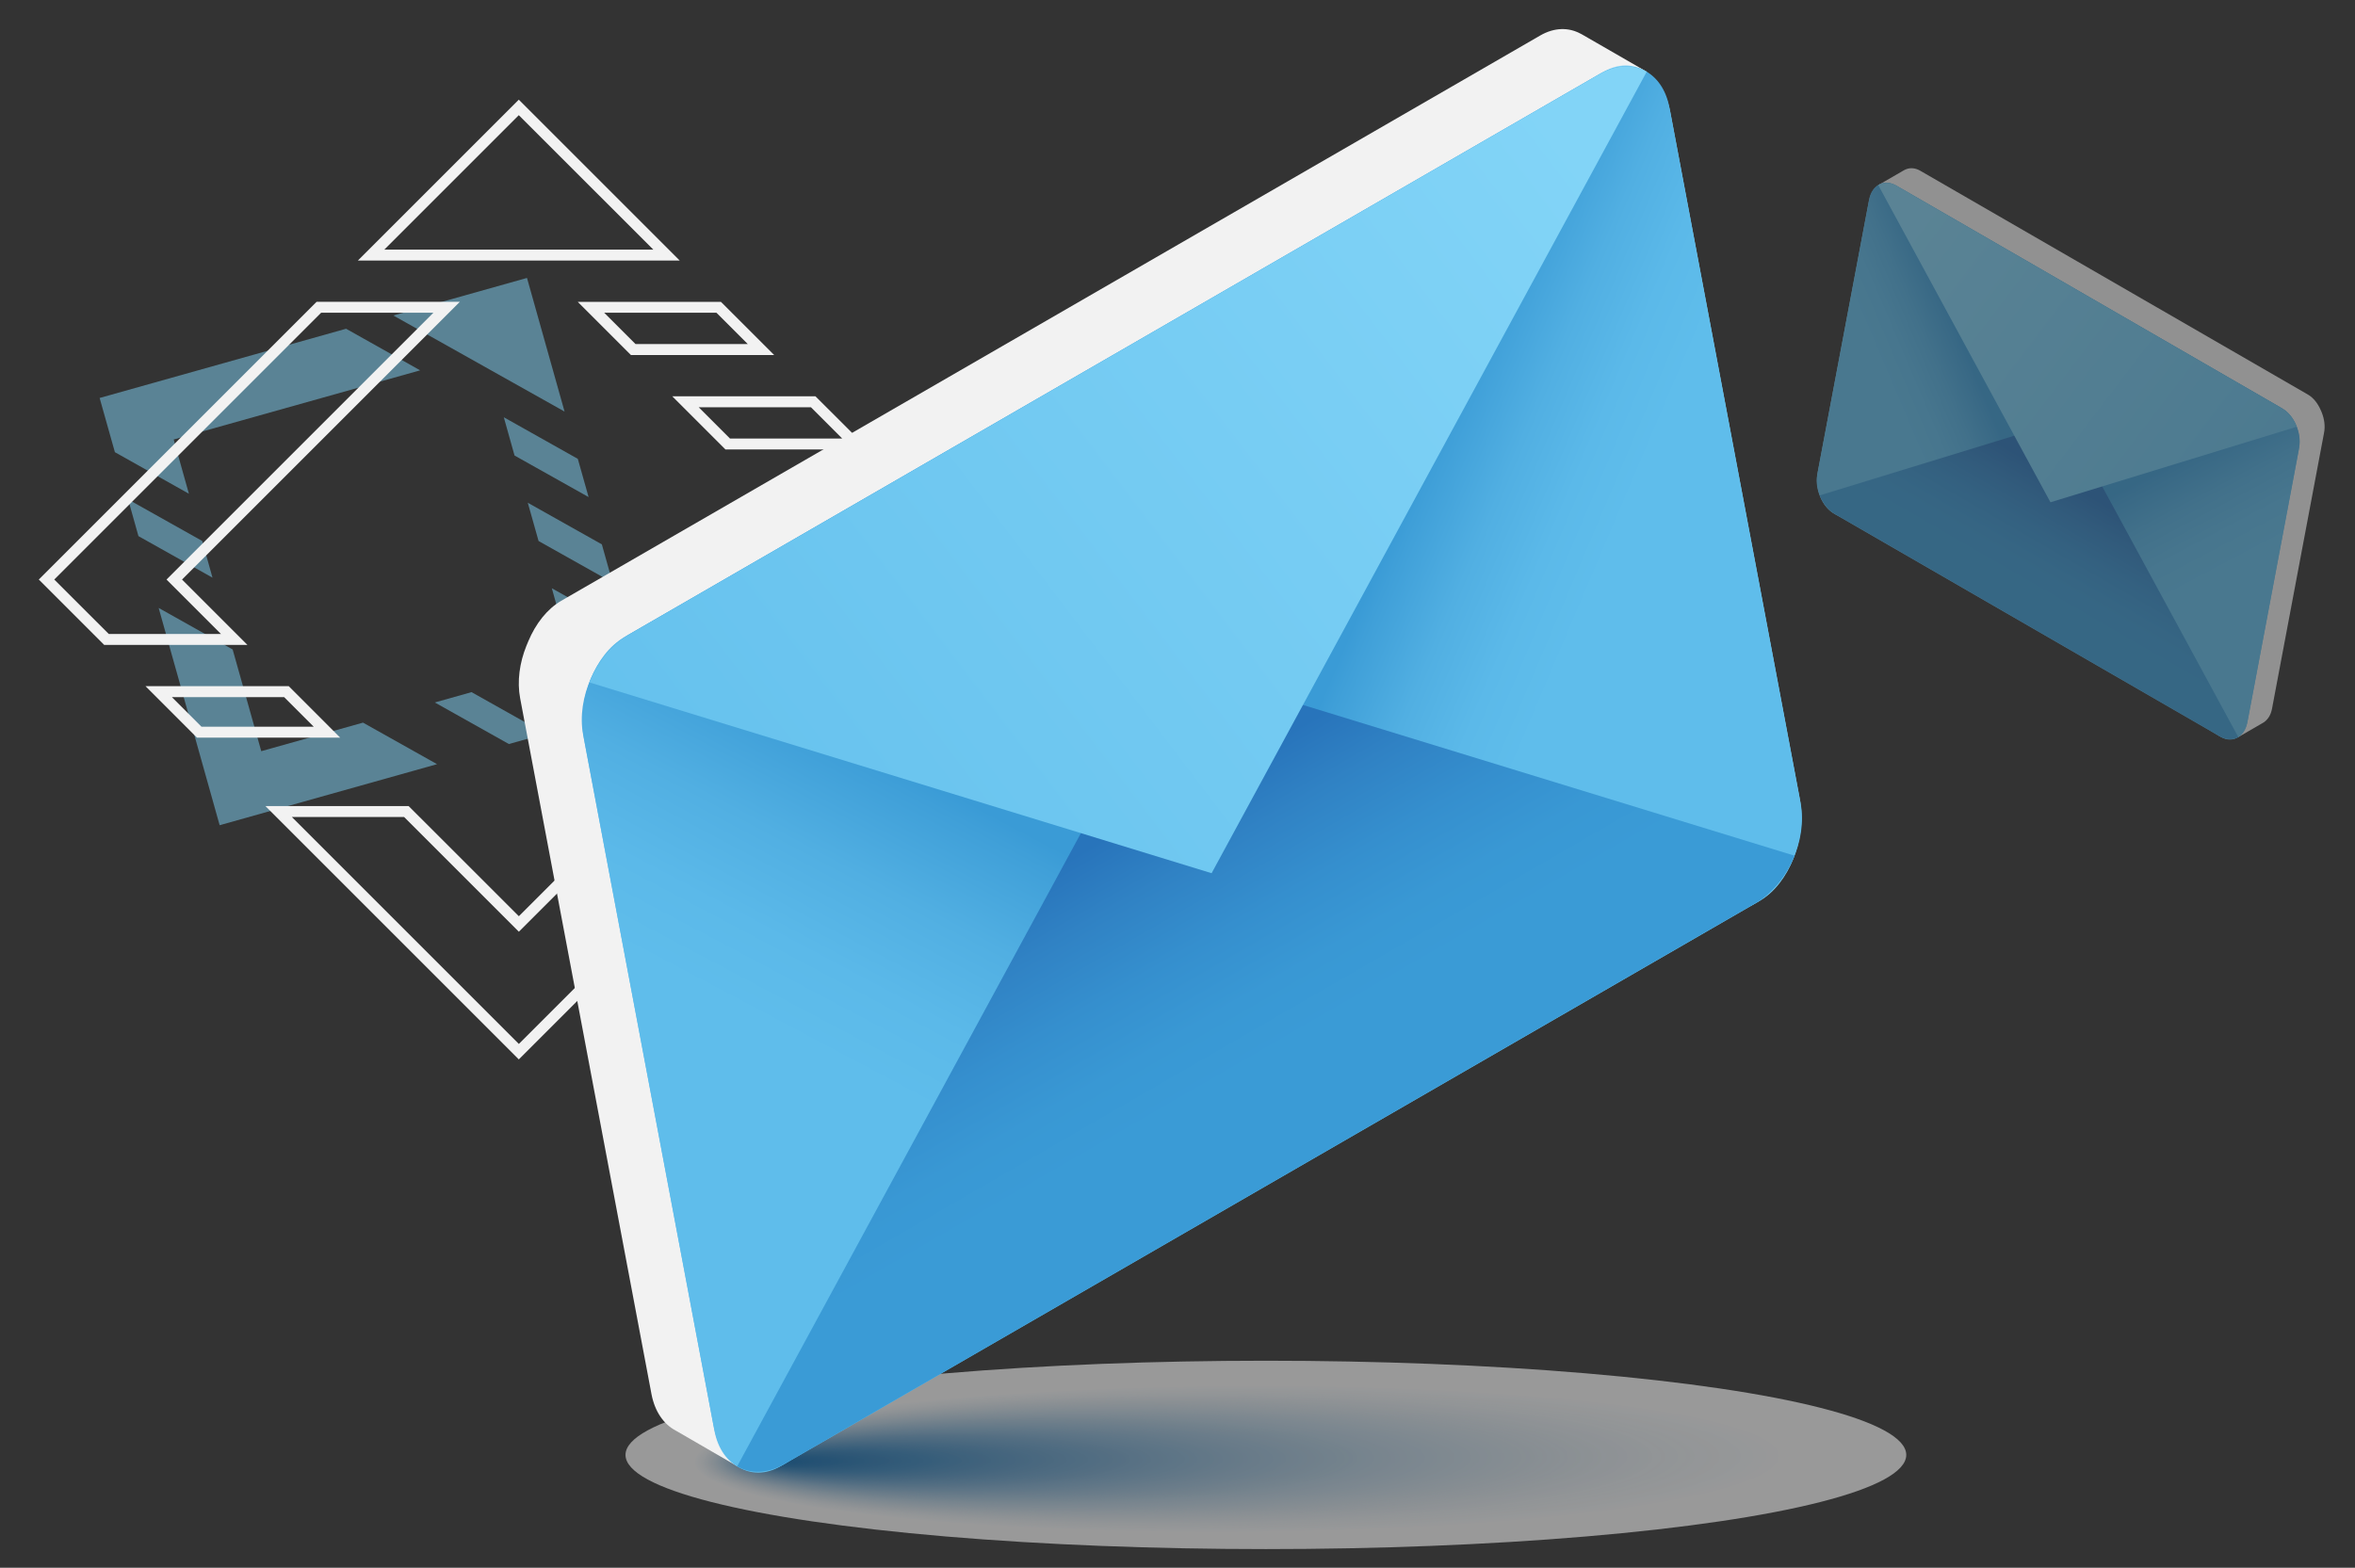 <?xml version="1.0" encoding="utf-8"?>
<!-- Generator: Adobe Illustrator 24.3.0, SVG Export Plug-In . SVG Version: 6.00 Build 0)  -->
<svg version="1.1" id="Layer_1" xmlns="http://www.w3.org/2000/svg" xmlns:xlink="http://www.w3.org/1999/xlink" x="0px" y="0px"
	 width="437px" height="291px" viewBox="0 0 437 291" style="enable-background:new 0 0 437 291;" xml:space="preserve">
<rect x="0" y="0" width="437" height="291" fill="#333333" stroke="none"/>
<style type="text/css">
	.st0{fill:#FFFFFF;}
	.st1{opacity:0.5;}
	.st2{clip-path:url(#SVGID_2_);fill:#FFFFFF;}
	.st3{clip-path:url(#SVGID_2_);fill:#FDFEFF;}
	.st4{clip-path:url(#SVGID_2_);fill:#FBFEFF;}
	.st5{clip-path:url(#SVGID_2_);fill:#FAFDFF;}
	.st6{clip-path:url(#SVGID_2_);fill:#F8FCFF;}
	.st7{clip-path:url(#SVGID_2_);fill:#F8FBFE;}
	.st8{clip-path:url(#SVGID_2_);fill:#F7FCFE;}
	.st9{clip-path:url(#SVGID_2_);fill:#F7FBFE;}
	.st10{clip-path:url(#SVGID_2_);fill:#F7FAFC;}
	.st11{clip-path:url(#SVGID_2_);fill:#F6FAFC;}
	.st12{clip-path:url(#SVGID_2_);fill:#F6F9FD;}
	.st13{clip-path:url(#SVGID_2_);fill:#F5FAFD;}
	.st14{clip-path:url(#SVGID_2_);fill:#F4F9FC;}
	.st15{clip-path:url(#SVGID_2_);fill:#F4F8FB;}
	.st16{clip-path:url(#SVGID_2_);fill:#F3F9FC;}
	.st17{clip-path:url(#SVGID_2_);fill:#F2F7FC;}
	.st18{clip-path:url(#SVGID_2_);fill:#F2F8FC;}
	.st19{clip-path:url(#SVGID_2_);fill:#F1F6FA;}
	.st20{clip-path:url(#SVGID_2_);fill:#F1F7FB;}
	.st21{clip-path:url(#SVGID_2_);fill:#EFF5FA;}
	.st22{clip-path:url(#SVGID_2_);fill:#EEF5FA;}
	.st23{clip-path:url(#SVGID_2_);fill:#EDF4FA;}
	.st24{clip-path:url(#SVGID_2_);fill:#EDF3F9;}
	.st25{clip-path:url(#SVGID_2_);fill:#EBF2F9;}
	.st26{clip-path:url(#SVGID_2_);fill:#EAF2F8;}
	.st27{clip-path:url(#SVGID_2_);fill:#E9F2F8;}
	.st28{clip-path:url(#SVGID_2_);fill:#E9F2F9;}
	.st29{clip-path:url(#SVGID_2_);fill:#E8F1F6;}
	.st30{clip-path:url(#SVGID_2_);fill:#E8F0F7;}
	.st31{clip-path:url(#SVGID_2_);fill:#E6EFF6;}
	.st32{clip-path:url(#SVGID_2_);fill:#E5EFF7;}
	.st33{clip-path:url(#SVGID_2_);fill:#E4EFF4;}
	.st34{clip-path:url(#SVGID_2_);fill:#E4EEF5;}
	.st35{clip-path:url(#SVGID_2_);fill:#E3EDF5;}
	.st36{clip-path:url(#SVGID_2_);fill:#E2ECF5;}
	.st37{clip-path:url(#SVGID_2_);fill:#E1EDF5;}
	.st38{clip-path:url(#SVGID_2_);fill:#E1EBF4;}
	.st39{clip-path:url(#SVGID_2_);fill:#E0EBF4;}
	.st40{clip-path:url(#SVGID_2_);fill:#DFECF5;}
	.st41{clip-path:url(#SVGID_2_);fill:#DFEAF4;}
	.st42{clip-path:url(#SVGID_2_);fill:#DEEBF3;}
	.st43{clip-path:url(#SVGID_2_);fill:#DDEAF4;}
	.st44{clip-path:url(#SVGID_2_);fill:#DCE9F2;}
	.st45{clip-path:url(#SVGID_2_);fill:#DCE8F3;}
	.st46{clip-path:url(#SVGID_2_);fill:#DBE9F2;}
	.st47{clip-path:url(#SVGID_2_);fill:#DAE8F2;}
	.st48{clip-path:url(#SVGID_2_);fill:#D9E7F2;}
	.st49{clip-path:url(#SVGID_2_);fill:#D8E7F2;}
	.st50{clip-path:url(#SVGID_2_);fill:#D7E6F1;}
	.st51{clip-path:url(#SVGID_2_);fill:#D6E6F2;}
	.st52{clip-path:url(#SVGID_2_);fill:#D5E5F1;}
	.st53{clip-path:url(#SVGID_2_);fill:#D4E5F0;}
	.st54{clip-path:url(#SVGID_2_);fill:#D4E4F1;}
	.st55{clip-path:url(#SVGID_2_);fill:#D3E4F1;}
	.st56{clip-path:url(#SVGID_2_);fill:#D2E3F0;}
	.st57{clip-path:url(#SVGID_2_);fill:#D1E3EF;}
	.st58{clip-path:url(#SVGID_2_);fill:#D0E2EF;}
	.st59{clip-path:url(#SVGID_2_);fill:#CFE2EF;}
	.st60{clip-path:url(#SVGID_2_);fill:#CEE1EF;}
	.st61{clip-path:url(#SVGID_2_);fill:#CDE0EE;}
	.st62{clip-path:url(#SVGID_2_);fill:#CCE0EE;}
	.st63{clip-path:url(#SVGID_2_);fill:#CBDFEE;}
	.st64{clip-path:url(#SVGID_2_);fill:#CADFEE;}
	.st65{clip-path:url(#SVGID_2_);fill:#C9DEEE;}
	.st66{clip-path:url(#SVGID_2_);fill:#C8DEED;}
	.st67{clip-path:url(#SVGID_2_);fill:#C7DDED;}
	.st68{clip-path:url(#SVGID_2_);fill:#C6DCED;}
	.st69{clip-path:url(#SVGID_2_);fill:#C5DBEC;}
	.st70{clip-path:url(#SVGID_2_);fill:#C4DCEC;}
	.st71{clip-path:url(#SVGID_2_);fill:#C4DAEB;}
	.st72{clip-path:url(#SVGID_2_);fill:#C3DAEB;}
	.st73{clip-path:url(#SVGID_2_);fill:#C2D9EB;}
	.st74{clip-path:url(#SVGID_2_);fill:#C1D8EB;}
	.st75{clip-path:url(#SVGID_2_);fill:#BFD8EA;}
	.st76{clip-path:url(#SVGID_2_);fill:#BED7EA;}
	.st77{clip-path:url(#SVGID_2_);fill:#BDD7E9;}
	.st78{clip-path:url(#SVGID_2_);fill:#BCD6E9;}
	.st79{clip-path:url(#SVGID_2_);fill:#BBD6E9;}
	.st80{clip-path:url(#SVGID_2_);fill:#BAD5E9;}
	.st81{clip-path:url(#SVGID_2_);fill:#B9D5E8;}
	.st82{clip-path:url(#SVGID_2_);fill:#B8D4E8;}
	.st83{clip-path:url(#SVGID_2_);fill:#B6D2E7;}
	.st84{clip-path:url(#SVGID_2_);fill:#B6D3E6;}
	.st85{clip-path:url(#SVGID_2_);fill:#B4D1E5;}
	.st86{clip-path:url(#SVGID_2_);fill:#B3D1E6;}
	.st87{clip-path:url(#SVGID_2_);fill:#B2D0E5;}
	.st88{clip-path:url(#SVGID_2_);fill:#B1CFE5;}
	.st89{clip-path:url(#SVGID_2_);fill:#B0CFE5;}
	.st90{clip-path:url(#SVGID_2_);fill:#B0CEE4;}
	.st91{clip-path:url(#SVGID_2_);fill:#AECDE4;}
	.st92{clip-path:url(#SVGID_2_);fill:#ADCCE4;}
	.st93{clip-path:url(#SVGID_2_);fill:#ADCBE2;}
	.st94{clip-path:url(#SVGID_2_);fill:#ABCCE3;}
	.st95{clip-path:url(#SVGID_2_);fill:#AACBE3;}
	.st96{clip-path:url(#SVGID_2_);fill:#A9CAE3;}
	.st97{clip-path:url(#SVGID_2_);fill:#A9C9E2;}
	.st98{clip-path:url(#SVGID_2_);fill:#A7C9E2;}
	.st99{clip-path:url(#SVGID_2_);fill:#A6C8E2;}
	.st100{clip-path:url(#SVGID_2_);fill:#A4C8E2;}
	.st101{clip-path:url(#SVGID_2_);fill:#A3C7E2;}
	.st102{clip-path:url(#SVGID_2_);fill:#A2C6E1;}
	.st103{clip-path:url(#SVGID_2_);fill:#A1C6E1;}
	.st104{clip-path:url(#SVGID_2_);fill:#A1C5E0;}
	.st105{clip-path:url(#SVGID_2_);fill:#9FC4E0;}
	.st106{clip-path:url(#SVGID_2_);fill:#9EC3DF;}
	.st107{clip-path:url(#SVGID_2_);fill:#9DC2DF;}
	.st108{clip-path:url(#SVGID_2_);fill:#9BC2DE;}
	.st109{clip-path:url(#SVGID_2_);fill:#9AC2DE;}
	.st110{clip-path:url(#SVGID_2_);fill:#99C0DD;}
	.st111{clip-path:url(#SVGID_2_);fill:#98BFDE;}
	.st112{clip-path:url(#SVGID_2_);fill:#97C0DD;}
	.st113{clip-path:url(#SVGID_2_);fill:#96BEDD;}
	.st114{clip-path:url(#SVGID_2_);fill:#95BDDC;}
	.st115{clip-path:url(#SVGID_2_);fill:#92BDDC;}
	.st116{clip-path:url(#SVGID_2_);fill:#91BCDC;}
	.st117{clip-path:url(#SVGID_2_);fill:#91BBDB;}
	.st118{clip-path:url(#SVGID_2_);fill:#90BBDB;}
	.st119{clip-path:url(#SVGID_2_);fill:#8EBADB;}
	.st120{clip-path:url(#SVGID_2_);fill:#8DB9DA;}
	.st121{clip-path:url(#SVGID_2_);fill:#8CB9DB;}
	.st122{clip-path:url(#SVGID_2_);fill:#8AB8D9;}
	.st123{clip-path:url(#SVGID_2_);fill:#89B7DA;}
	.st124{clip-path:url(#SVGID_2_);fill:#88B7DA;}
	.st125{clip-path:url(#SVGID_2_);fill:#88B6D9;}
	.st126{clip-path:url(#SVGID_2_);fill:#86B6D8;}
	.st127{clip-path:url(#SVGID_2_);fill:#85B4D8;}
	.st128{clip-path:url(#SVGID_2_);fill:#84B3D7;}
	.st129{clip-path:url(#SVGID_2_);fill:#83B3D7;}
	.st130{clip-path:url(#SVGID_2_);fill:#82B2D6;}
	.st131{clip-path:url(#SVGID_2_);fill:#80B2D7;}
	.st132{clip-path:url(#SVGID_2_);fill:#7FB0D6;}
	.st133{clip-path:url(#SVGID_2_);fill:#7DAFD5;}
	.st134{clip-path:url(#SVGID_2_);fill:#7BAED3;}
	.st135{clip-path:url(#SVGID_2_);fill:#79ACD3;}
	.st136{clip-path:url(#SVGID_2_);fill:#78ACD3;}
	.st137{clip-path:url(#SVGID_2_);fill:#77ABD2;}
	.st138{clip-path:url(#SVGID_2_);fill:#76AAD2;}
	.st139{clip-path:url(#SVGID_2_);fill:#74AAD2;}
	.st140{clip-path:url(#SVGID_2_);fill:#73A9D2;}
	.st141{clip-path:url(#SVGID_2_);fill:#72A8D2;}
	.st142{clip-path:url(#SVGID_2_);fill:#70A8D1;}
	.st143{clip-path:url(#SVGID_2_);fill:#6FA7D1;}
	.st144{clip-path:url(#SVGID_2_);fill:#6EA6D0;}
	.st145{clip-path:url(#SVGID_2_);fill:#6CA5D0;}
	.st146{clip-path:url(#SVGID_2_);fill:#6BA5CF;}
	.st147{clip-path:url(#SVGID_2_);fill:#6AA4CF;}
	.st148{clip-path:url(#SVGID_2_);fill:#69A3CF;}
	.st149{clip-path:url(#SVGID_2_);fill:#68A2CE;}
	.st150{clip-path:url(#SVGID_2_);fill:#67A1CE;}
	.st151{clip-path:url(#SVGID_2_);fill:#66A1CD;}
	.st152{clip-path:url(#SVGID_2_);fill:#64A0CC;}
	.st153{clip-path:url(#SVGID_2_);fill:#639FCC;}
	.st154{clip-path:url(#SVGID_2_);fill:#629ECC;}
	.st155{clip-path:url(#SVGID_2_);fill:#609DCC;}
	.st156{clip-path:url(#SVGID_2_);fill:#5F9DCB;}
	.st157{clip-path:url(#SVGID_2_);fill:#5E9CCB;}
	.st158{clip-path:url(#SVGID_2_);fill:#5C9BCA;}
	.st159{clip-path:url(#SVGID_2_);fill:#5B9ACA;}
	.st160{clip-path:url(#SVGID_2_);fill:#5999C9;}
	.st161{clip-path:url(#SVGID_2_);fill:#5898C9;}
	.st162{clip-path:url(#SVGID_2_);fill:#5798C9;}
	.st163{clip-path:url(#SVGID_2_);fill:#5597C8;}
	.st164{clip-path:url(#SVGID_2_);fill:#5497C8;}
	.st165{clip-path:url(#SVGID_2_);fill:#5396C7;}
	.st166{clip-path:url(#SVGID_2_);fill:#5195C7;}
	.st167{clip-path:url(#SVGID_2_);fill:#5094C6;}
	.st168{clip-path:url(#SVGID_2_);fill:#5092C6;}
	.st169{clip-path:url(#SVGID_2_);fill:#4D92C5;}
	.st170{clip-path:url(#SVGID_2_);fill:#4C92C5;}
	.st171{clip-path:url(#SVGID_2_);fill:#4A91C5;}
	.st172{clip-path:url(#SVGID_2_);fill:#4A90C4;}
	.st173{clip-path:url(#SVGID_2_);fill:#498FC4;}
	.st174{clip-path:url(#SVGID_2_);fill:#458EC3;}
	.st175{clip-path:url(#SVGID_2_);fill:#448DC4;}
	.st176{clip-path:url(#SVGID_2_);fill:#438DC3;}
	.st177{clip-path:url(#SVGID_2_);fill:#428BC3;}
	.st178{clip-path:url(#SVGID_2_);fill:#3F8BC2;}
	.st179{clip-path:url(#SVGID_2_);fill:#3E8AC2;}
	.st180{clip-path:url(#SVGID_2_);fill:#3C89C1;}
	.st181{clip-path:url(#SVGID_2_);fill:#3A88C1;}
	.st182{clip-path:url(#SVGID_2_);fill:#3A87C1;}
	.st183{clip-path:url(#SVGID_2_);fill:#3786C0;}
	.st184{clip-path:url(#SVGID_2_);fill:#3685C0;}
	.st185{clip-path:url(#SVGID_2_);fill:#3585BF;}
	.st186{clip-path:url(#SVGID_2_);fill:#3384BF;}
	.st187{clip-path:url(#SVGID_2_);fill:#3383BE;}
	.st188{clip-path:url(#SVGID_2_);fill:#3282BD;}
	.st189{clip-path:url(#SVGID_2_);fill:#2F81BD;}
	.st190{clip-path:url(#SVGID_2_);fill:#3180BC;}
	.st191{clip-path:url(#SVGID_2_);fill:#2E7EBB;}
	.st192{clip-path:url(#SVGID_2_);fill:#2C7EBB;}
	.st193{clip-path:url(#SVGID_2_);fill:#2C7DBA;}
	.st194{clip-path:url(#SVGID_2_);fill:#2B7CBA;}
	.st195{clip-path:url(#SVGID_2_);fill:#297CB9;}
	.st196{clip-path:url(#SVGID_2_);fill:#287BB9;}
	.st197{clip-path:url(#SVGID_2_);fill:#257AB8;}
	.st198{clip-path:url(#SVGID_2_);fill:#2479B8;}
	.st199{clip-path:url(#SVGID_2_);fill:#2477B7;}
	.st200{clip-path:url(#SVGID_2_);fill:#2277B7;}
	.st201{clip-path:url(#SVGID_2_);fill:#2176B6;}
	.st202{clip-path:url(#SVGID_2_);fill:#1E75B6;}
	.st203{clip-path:url(#SVGID_2_);fill:#1B74B6;}
	.st204{clip-path:url(#SVGID_2_);fill:#1B73B5;}
	.st205{clip-path:url(#SVGID_2_);fill:#1972B5;}
	.st206{clip-path:url(#SVGID_2_);fill:#1971B4;}
	.st207{clip-path:url(#SVGID_2_);fill:#1770B5;}
	.st208{clip-path:url(#SVGID_2_);fill:#176FB3;}
	.st209{clip-path:url(#SVGID_2_);fill:#136FB3;}
	.st210{clip-path:url(#SVGID_2_);fill:#136EB2;}
	.st211{clip-path:url(#SVGID_2_);fill:#116DB3;}
	.st212{clip-path:url(#SVGID_2_);fill:#0F6CB2;}
	.st213{clip-path:url(#SVGID_2_);fill:#0D6BB1;}
	.st214{clip-path:url(#SVGID_2_);fill:#0C6AB1;}
	.st215{clip-path:url(#SVGID_2_);fill:#0A69B1;}
	.st216{clip-path:url(#SVGID_2_);fill:#0A68AF;}
	.st217{clip-path:url(#SVGID_2_);fill:#0A67AF;}
	.st218{clip-path:url(#SVGID_2_);fill:#0766AF;}
	.st219{clip-path:url(#SVGID_2_);fill:#0565AE;}
	.st220{clip-path:url(#SVGID_2_);fill:#0664AD;}
	.st221{fill:#82D4F7;}
	.st222{fill:#F2F2F2;}
	.st223{fill:#F0F0F0;}
	.st224{fill:url(#SVGID_3_);}
	.st225{fill:url(#SVGID_4_);}
	.st226{fill:url(#SVGID_5_);}
	.st227{fill:url(#SVGID_6_);}
	.st228{fill:url(#SVGID_7_);}
	.st229{fill:url(#SVGID_8_);}
	.st230{fill:url(#SVGID_9_);}
	.st231{fill:url(#SVGID_10_);}
	.st232{fill:url(#SVGID_11_);}
	.st233{fill:url(#SVGID_12_);}
</style>
<g>
	<path class="st0" d="M148.1,169.5l4.15-2.4l4.13,2.39l-4.15,2.4L148.1,169.5z"/>
	<path class="st0" d="M156.92,174.59l4.15-2.39l4.13,2.39l-4.15,2.39L156.92,174.59z"/>
	<path class="st0" d="M165.74,179.69l4.15-2.4l4.13,2.39l-4.15,2.4L165.74,179.69z"/>
	<path class="st0" d="M174.57,184.78l4.15-2.39l4.13,2.39l-4.15,2.39L174.57,184.78z"/>
	<path class="st0" d="M183.39,189.88l4.15-2.4l4.13,2.39l-4.15,2.4L183.39,189.88z"/>
</g>
<g class="st1">
	<g>
		<defs>
			<ellipse id="SVGID_1_" cx="234.9" cy="270.05" rx="118.83" ry="17.48"/>
		</defs>
		<clipPath id="SVGID_2_">
			<use xlink:href="#SVGID_1_"  style="overflow:visible;"/>
		</clipPath>
		<rect x="116.07" y="252.57" class="st2" width="237.66" height="34.96"/>
		
			<ellipse transform="matrix(1 -5.640809e-03 5.640809e-03 1 -1.524 1.328)" class="st2" cx="234.62" cy="270.78" rx="106.4" ry="14.28"/>
		
			<ellipse transform="matrix(1 -5.641109e-03 5.641109e-03 1 -1.524 1.326)" class="st2" cx="234.25" cy="270.79" rx="105.98" ry="14.23"/>
		
			<ellipse transform="matrix(1 -5.640927e-03 5.640927e-03 1 -1.524 1.324)" class="st2" cx="233.89" cy="270.79" rx="105.56" ry="14.17"/>
		
			<ellipse transform="matrix(1 -5.641229e-03 5.641229e-03 1 -1.524 1.322)" class="st2" cx="233.53" cy="270.79" rx="105.15" ry="14.12"/>
		
			<ellipse transform="matrix(1 -5.641046e-03 5.641046e-03 1 -1.524 1.32)" class="st2" cx="233.16" cy="270.79" rx="104.73" ry="14.06"/>
		
			<ellipse transform="matrix(1 -5.641676e-03 5.641676e-03 1 -1.524 1.318)" class="st2" cx="232.8" cy="270.79" rx="104.31" ry="14"/>
		
			<ellipse transform="matrix(1 -5.640503e-03 5.640503e-03 1 -1.524 1.315)" class="st2" cx="232.43" cy="270.79" rx="103.89" ry="13.95"/>
		
			<ellipse transform="matrix(1 -5.640806e-03 5.640806e-03 1 -1.524 1.313)" class="st2" cx="232.07" cy="270.8" rx="103.48" ry="13.89"/>
		
			<ellipse transform="matrix(1 -5.640950e-03 5.640950e-03 1 -1.524 1.311)" class="st2" cx="231.7" cy="270.8" rx="103.06" ry="13.84"/>
		
			<ellipse transform="matrix(1 -5.641425e-03 5.641425e-03 1 -1.524 1.309)" class="st2" cx="231.34" cy="270.8" rx="102.64" ry="13.78"/>
		
			<ellipse transform="matrix(1 -5.641568e-03 5.641568e-03 1 -1.524 1.307)" class="st2" cx="230.97" cy="270.8" rx="102.23" ry="13.72"/>
		
			<ellipse transform="matrix(1 -5.641543e-03 5.641543e-03 1 -1.524 1.305)" class="st2" cx="230.61" cy="270.8" rx="101.81" ry="13.67"/>
		
			<ellipse transform="matrix(1 -5.641019e-03 5.641019e-03 1 -1.524 1.303)" class="st2" cx="230.25" cy="270.81" rx="101.39" ry="13.61"/>
		
			<ellipse transform="matrix(1 -5.640653e-03 5.640653e-03 1 -1.524 1.301)" class="st2" cx="229.88" cy="270.81" rx="100.97" ry="13.56"/>
		
			<ellipse transform="matrix(1 -5.640798e-03 5.640798e-03 1 -1.524 1.299)" class="st3" cx="229.52" cy="270.81" rx="100.56" ry="13.5"/>
		
			<ellipse transform="matrix(1 -5.641111e-03 5.641111e-03 1 -1.524 1.297)" class="st3" cx="229.15" cy="270.81" rx="100.14" ry="13.44"/>
		
			<ellipse transform="matrix(1 -5.641263e-03 5.641263e-03 1 -1.524 1.295)" class="st3" cx="228.79" cy="270.81" rx="99.72" ry="13.39"/>
		
			<ellipse transform="matrix(1 -5.641240e-03 5.641240e-03 1 -1.524 1.293)" class="st4" cx="228.42" cy="270.81" rx="99.3" ry="13.33"/>
		<path class="st4" d="M326.95,270.26c0.04,7.33-44.2,13.53-98.81,13.83s-98.92-5.39-98.96-12.72c-0.04-7.33,44.2-13.53,98.81-13.83
			C282.6,257.23,326.9,262.93,326.95,270.26z"/>
		
			<ellipse transform="matrix(1 -5.640665e-03 5.640665e-03 1 -1.524 1.289)" class="st4" cx="227.7" cy="270.82" rx="98.47" ry="13.22"/>
		
			<ellipse transform="matrix(1 -5.640990e-03 5.640990e-03 1 -1.524 1.287)" class="st5" cx="227.33" cy="270.82" rx="98.05" ry="13.16"/>
		
			<ellipse transform="matrix(1 -5.641314e-03 5.641314e-03 1 -1.524 1.285)" class="st5" cx="226.97" cy="270.82" rx="97.64" ry="13.11"/>
		
			<ellipse transform="matrix(1 -5.641472e-03 5.641472e-03 1 -1.524 1.283)" class="st5" cx="226.6" cy="270.82" rx="97.22" ry="13.05"/>
		
			<ellipse transform="matrix(1 -5.641801e-03 5.641801e-03 1 -1.524 1.281)" class="st6" cx="226.24" cy="270.83" rx="96.8" ry="13"/>
		
			<ellipse transform="matrix(1 -5.641242e-03 5.641242e-03 1 -1.524 1.278)" class="st7" cx="225.87" cy="270.83" rx="96.38" ry="12.94"/>
		
			<ellipse transform="matrix(1 -5.640858e-03 5.640858e-03 1 -1.524 1.276)" class="st8" cx="225.51" cy="270.83" rx="95.97" ry="12.88"/>
		
			<ellipse transform="matrix(1 -5.640655e-03 5.640655e-03 1 -1.524 1.274)" class="st8" cx="225.15" cy="270.83" rx="95.55" ry="12.83"/>
		
			<ellipse transform="matrix(1 -5.640990e-03 5.640990e-03 1 -1.524 1.272)" class="st9" cx="224.78" cy="270.83" rx="95.13" ry="12.77"/>
		<path class="st10" d="M319.13,270.3c0.04,7.02-42.33,12.95-94.64,13.25c-52.31,0.3-94.75-5.16-94.79-12.18
			c-0.04-7.02,42.33-12.95,94.64-13.25C276.65,257.82,319.09,263.28,319.13,270.3z"/>
		
			<ellipse transform="matrix(1 -5.641480e-03 5.641480e-03 1 -1.524 1.268)" class="st10" cx="224.05" cy="270.84" rx="94.3" ry="12.66"/>
		
			<ellipse transform="matrix(1 -5.641278e-03 5.641278e-03 1 -1.524 1.266)" class="st11" cx="223.69" cy="270.84" rx="93.88" ry="12.6"/>
		<path class="st12" d="M316.79,270.31c0.04,6.93-41.77,12.78-93.39,13.07c-51.62,0.29-93.49-5.09-93.53-12.02
			c-0.04-6.93,41.77-12.78,93.39-13.07S316.75,263.38,316.79,270.31z"/>
		
			<ellipse transform="matrix(1 -5.641222e-03 5.641222e-03 1 -1.524 1.262)" class="st13" cx="222.96" cy="270.84" rx="93.05" ry="12.49"/>
		
			<ellipse transform="matrix(1 -5.641198e-03 5.641198e-03 1 -1.524 1.26)" class="st13" cx="222.6" cy="270.84" rx="92.63" ry="12.44"/>
		
			<ellipse transform="matrix(1 -5.641356e-03 5.641356e-03 1 -1.524 1.258)" class="st14" cx="222.23" cy="270.85" rx="92.21" ry="12.38"/>
		
			<ellipse transform="matrix(1 -5.640955e-03 5.640955e-03 1 -1.524 1.256)" class="st15" cx="221.87" cy="270.85" rx="91.79" ry="12.32"/>
		
			<ellipse transform="matrix(1 -5.641497e-03 5.641497e-03 1 -1.524 1.254)" class="st16" cx="221.5" cy="270.85" rx="91.38" ry="12.27"/>
		
			<ellipse transform="matrix(1 -5.641472e-03 5.641472e-03 1 -1.524 1.252)" class="st16" cx="221.14" cy="270.85" rx="90.96" ry="12.21"/>
		
			<ellipse transform="matrix(1 -5.640495e-03 5.640495e-03 1 -1.524 1.25)" class="st17" cx="220.77" cy="270.85" rx="90.54" ry="12.16"/>
		
			<ellipse transform="matrix(1 -5.640844e-03 5.640844e-03 1 -1.524 1.248)" class="st17" cx="220.41" cy="270.86" rx="90.13" ry="12.1"/>
		<path class="st18" d="M309.75,270.35c0.04,6.65-40.1,12.27-89.64,12.55c-49.54,0.28-89.74-4.89-89.77-11.54
			c-0.04-6.65,40.1-12.27,89.64-12.55C269.52,258.53,309.71,263.7,309.75,270.35z"/>
		
			<ellipse transform="matrix(1 -5.640984e-03 5.640984e-03 1 -1.524 1.244)" class="st19" cx="219.68" cy="270.86" rx="89.29" ry="11.99"/>
		
			<ellipse transform="matrix(1 -5.641539e-03 5.641539e-03 1 -1.525 1.242)" class="st20" cx="219.32" cy="270.86" rx="88.87" ry="11.93"/>
		<path class="st20" d="M307.41,270.36c0.04,6.56-39.54,12.1-88.39,12.37s-88.48-4.82-88.52-11.38
			c-0.04-6.56,39.54-12.1,88.39-12.37C267.74,258.71,307.37,263.81,307.41,270.36z"/>
		<path class="st21" d="M306.63,270.37c0.04,6.53-39.35,12.04-87.97,12.32c-48.62,0.27-88.07-4.8-88.1-11.32
			c-0.04-6.53,39.35-12.04,87.97-12.32S306.59,263.84,306.63,270.37z"/>
		<path class="st22" d="M305.84,270.37c0.04,6.5-39.16,11.98-87.55,12.26c-48.39,0.27-87.65-4.77-87.69-11.27
			c-0.04-6.5,39.16-11.98,87.55-12.26C266.55,258.83,305.81,263.88,305.84,270.37z"/>
		<path class="st22" d="M305.06,270.38c0.04,6.47-38.98,11.93-87.14,12.2c-48.16,0.27-87.23-4.75-87.27-11.22
			c-0.04-6.47,38.98-11.93,87.14-12.2C265.95,258.89,305.03,263.91,305.06,270.38z"/>
		
			<ellipse transform="matrix(1 -5.641206e-03 5.641206e-03 1 -1.525 1.231)" class="st23" cx="217.49" cy="270.87" rx="86.79" ry="11.65"/>
		<path class="st23" d="M303.5,270.38c0.04,6.4-38.6,11.81-86.3,12.08c-47.7,0.27-86.4-4.7-86.43-11.11
			c-0.04-6.4,38.6-11.81,86.3-12.08C264.77,259.01,303.46,263.98,303.5,270.38z"/>
		
			<ellipse transform="matrix(1 -5.641748e-03 5.641748e-03 1 -1.525 1.227)" class="st24" cx="216.77" cy="270.87" rx="85.95" ry="11.54"/>
		
			<ellipse transform="matrix(1 -5.641525e-03 5.641525e-03 1 -1.525 1.225)" class="st25" cx="216.4" cy="270.88" rx="85.54" ry="11.48"/>
		<path class="st25" d="M301.15,270.4c0.04,6.31-38.04,11.64-85.05,11.91c-47.01,0.27-85.15-4.64-85.18-10.95
			c-0.04-6.31,38.04-11.64,85.05-11.91C262.98,259.19,301.12,264.09,301.15,270.4z"/>
		<path class="st26" d="M300.37,270.4c0.04,6.28-37.86,11.59-84.64,11.85s-84.73-4.61-84.76-10.89
			c-0.04-6.28,37.86-11.58,84.64-11.85C262.39,259.24,300.34,264.12,300.37,270.4z"/>
		
			<ellipse transform="matrix(1 -5.641238e-03 5.641238e-03 1 -1.525 1.219)" class="st26" cx="215.31" cy="270.88" rx="84.28" ry="11.32"/>
		
			<ellipse transform="matrix(1 -5.641012e-03 5.641012e-03 1 -1.525 1.217)" class="st27" cx="214.94" cy="270.88" rx="83.87" ry="11.26"/>
		<path class="st28" d="M298.03,270.41c0.03,6.19-37.3,11.41-83.38,11.67c-46.09,0.26-83.48-4.55-83.51-10.73
			c-0.03-6.19,37.3-11.41,83.38-11.67C260.6,259.42,297.99,264.23,298.03,270.41z"/>
		<path class="st29" d="M297.25,270.42c0.03,6.16-37.11,11.36-82.97,11.62c-45.86,0.26-83.06-4.52-83.09-10.68
			c-0.03-6.16,37.11-11.36,82.97-11.62C260.01,259.48,297.21,264.26,297.25,270.42z"/>
		
			<ellipse transform="matrix(1 -5.640501e-03 5.640501e-03 1 -1.524 1.21)" class="st30" cx="213.85" cy="270.89" rx="82.61" ry="11.09"/>
		
			<ellipse transform="matrix(1 -5.640673e-03 5.640673e-03 1 -1.525 1.208)" class="st31" cx="213.49" cy="270.89" rx="82.2" ry="11.04"/>
		
			<ellipse transform="matrix(1 -5.641062e-03 5.641062e-03 1 -1.525 1.207)" class="st31" cx="213.12" cy="270.89" rx="81.78" ry="10.98"/>
		
			<ellipse transform="matrix(1 -5.641249e-03 5.641249e-03 1 -1.525 1.204)" class="st32" cx="212.76" cy="270.89" rx="81.36" ry="10.92"/>
		
			<ellipse transform="matrix(1 -5.641219e-03 5.641219e-03 1 -1.525 1.202)" class="st33" cx="212.39" cy="270.9" rx="80.95" ry="10.87"/>
		
			<ellipse transform="matrix(1 -5.641406e-03 5.641406e-03 1 -1.525 1.2)" class="st34" cx="212.03" cy="270.9" rx="80.53" ry="10.81"/>
		<path class="st35" d="M291.78,270.45c0.03,5.94-35.81,10.96-80.05,11.21c-44.24,0.25-80.14-4.36-80.17-10.3
			c-0.03-5.94,35.81-10.96,80.05-11.21C255.85,259.9,291.74,264.51,291.78,270.45z"/>
		<path class="st36" d="M290.99,270.45c0.03,5.91-35.62,10.9-79.63,11.15c-44.01,0.25-79.72-4.34-79.75-10.25
			c-0.03-5.91,35.62-10.9,79.63-11.15C255.25,259.95,290.96,264.54,290.99,270.45z"/>
		
			<ellipse transform="matrix(1 -5.640663e-03 5.640663e-03 1 -1.525 1.194)" class="st37" cx="210.94" cy="270.9" rx="79.28" ry="10.64"/>
		<path class="st38" d="M289.43,270.46c0.03,5.85-35.25,10.79-78.8,11.03c-43.55,0.25-78.89-4.3-78.92-10.14
			c-0.03-5.85,35.25-10.79,78.8-11.03C254.07,260.07,289.4,264.61,289.43,270.46z"/>
		<path class="st39" d="M288.65,270.46c0.03,5.82-35.06,10.73-78.38,10.97c-43.32,0.24-78.47-4.27-78.5-10.09
			c-0.03-5.82,35.06-10.73,78.38-10.97C253.47,260.13,288.62,264.65,288.65,270.46z"/>
		<path class="st40" d="M287.87,270.47c0.03,5.79-34.87,10.67-77.96,10.92c-43.09,0.24-78.05-4.25-78.08-10.03
			c-0.03-5.79,34.87-10.67,77.96-10.92C252.88,260.19,287.84,264.68,287.87,270.47z"/>
		<path class="st41" d="M287.09,270.47c0.03,5.75-34.69,10.61-77.55,10.86c-42.86,0.24-77.63-4.23-77.67-9.98
			c-0.03-5.75,34.69-10.61,77.55-10.86C252.28,260.25,287.05,264.72,287.09,270.47z"/>
		
			<ellipse transform="matrix(1 -5.640495e-03 5.640495e-03 1 -1.525 1.184)" class="st42" cx="209.12" cy="270.91" rx="77.19" ry="10.36"/>
		
			<ellipse transform="matrix(1 -5.640903e-03 5.640903e-03 1 -1.525 1.182)" class="st43" cx="208.75" cy="270.91" rx="76.77" ry="10.31"/>
		<path class="st44" d="M284.74,270.49c0.03,5.66-34.13,10.44-76.3,10.68c-42.17,0.24-76.38-4.16-76.41-9.82
			c-0.03-5.66,34.13-10.44,76.3-10.68C250.5,260.43,284.71,264.82,284.74,270.49z"/>
		
			<ellipse transform="matrix(1 -5.641515e-03 5.641515e-03 1 -1.525 1.178)" class="st45" cx="208.02" cy="270.92" rx="75.94" ry="10.19"/>
		
			<ellipse transform="matrix(1 -5.641264e-03 5.641264e-03 1 -1.525 1.176)" class="st46" cx="207.66" cy="270.92" rx="75.52" ry="10.14"/>
		<path class="st47" d="M282.4,270.5c0.03,5.57-33.57,10.27-75.05,10.51c-41.48,0.23-75.13-4.09-75.16-9.66
			c-0.03-5.57,33.57-10.27,75.05-10.51S282.37,264.93,282.4,270.5z"/>
		<path class="st48" d="M281.62,270.5c0.03,5.54-33.38,10.22-74.63,10.45s-74.71-4.07-74.74-9.61
			c-0.03-5.54,33.38-10.22,74.63-10.45S281.58,264.97,281.62,270.5z"/>
		
			<ellipse transform="matrix(1 -5.640934e-03 5.640934e-03 1 -1.525 1.169)" class="st49" cx="206.57" cy="270.93" rx="74.27" ry="9.97"/>
		
			<ellipse transform="matrix(1 -5.640669e-03 5.640669e-03 1 -1.525 1.167)" class="st49" cx="206.2" cy="270.93" rx="73.85" ry="9.91"/>
		<path class="st50" d="M279.27,270.52c0.03,5.44-32.82,10.04-73.38,10.27c-40.56,0.23-73.46-4-73.49-9.44
			c-0.03-5.44,32.82-10.04,73.38-10.27C246.34,260.84,279.24,265.07,279.27,270.52z"/>
		<path class="st51" d="M278.49,270.52c0.03,5.41-32.64,9.99-72.96,10.21c-40.33,0.23-73.04-3.98-73.07-9.39
			c-0.03-5.41,32.64-9.99,72.96-10.21C245.74,260.9,278.46,265.11,278.49,270.52z"/>
		
			<ellipse transform="matrix(1 -5.641506e-03 5.641506e-03 1 -1.525 1.161)" class="st52" cx="205.11" cy="270.93" rx="72.6" ry="9.75"/>
		<path class="st53" d="M276.93,270.53c0.03,5.35-32.26,9.87-72.13,10.1c-39.87,0.22-72.21-3.93-72.24-9.28
			c-0.03-5.35,32.26-9.87,72.13-10.1C244.55,261.02,276.9,265.18,276.93,270.53z"/>
		<path class="st54" d="M276.14,270.53c0.03,5.32-32.08,9.82-71.71,10.04c-39.63,0.22-71.79-3.91-71.82-9.23
			c-0.03-5.32,32.08-9.82,71.71-10.04C243.96,261.08,276.11,265.21,276.14,270.53z"/>
		
			<ellipse transform="matrix(1 -5.640930e-03 5.640930e-03 1 -1.525 1.155)" class="st55" cx="204.01" cy="270.94" rx="71.35" ry="9.58"/>
		
			<ellipse transform="matrix(1 -5.640894e-03 5.640894e-03 1 -1.525 1.153)" class="st56" cx="203.65" cy="270.94" rx="70.93" ry="9.52"/>
		
			<ellipse transform="matrix(1 -5.641594e-03 5.641594e-03 1 -1.525 1.151)" class="st57" cx="203.29" cy="270.94" rx="70.51" ry="9.47"/>
		
			<ellipse transform="matrix(1 -5.641550e-03 5.641550e-03 1 -1.525 1.149)" class="st58" cx="202.92" cy="270.94" rx="70.1" ry="9.41"/>
		<path class="st59" d="M272.24,270.55c0.03,5.17-31.14,9.53-69.63,9.75c-38.48,0.22-69.7-3.8-69.73-8.96
			c-0.03-5.17,31.14-9.53,69.63-9.75C240.99,261.37,272.21,265.39,272.24,270.55z"/>
		
			<ellipse transform="matrix(1 -5.640251e-03 5.640251e-03 1 -1.525 1.145)" class="st60" cx="202.19" cy="270.95" rx="69.26" ry="9.3"/>
		<path class="st60" d="M270.67,270.56c0.03,5.1-30.77,9.42-68.79,9.63c-38.02,0.21-68.87-3.75-68.9-8.85
			c-0.03-5.1,30.77-9.42,68.79-9.63C239.8,261.49,270.64,265.46,270.67,270.56z"/>
		
			<ellipse transform="matrix(1 -5.640663e-03 5.640663e-03 1 -1.525 1.141)" class="st61" cx="201.46" cy="270.95" rx="68.43" ry="9.19"/>
		
			<ellipse transform="matrix(1 -5.640881e-03 5.640881e-03 1 -1.525 1.139)" class="st62" cx="201.1" cy="270.95" rx="68.01" ry="9.13"/>
		
			<ellipse transform="matrix(1 -5.641862e-03 5.641862e-03 1 -1.526 1.137)" class="st63" cx="200.74" cy="270.96" rx="67.59" ry="9.07"/>
		
			<ellipse transform="matrix(1 -5.641580e-03 5.641580e-03 1 -1.525 1.135)" class="st64" cx="200.37" cy="270.96" rx="67.18" ry="9.02"/>
		<path class="st65" d="M266.77,270.58c0.03,4.95-29.84,9.13-66.71,9.34s-66.78-3.64-66.81-8.59c-0.03-4.95,29.84-9.13,66.71-9.34
			C236.83,261.79,266.74,265.63,266.77,270.58z"/>
		<path class="st66" d="M265.98,270.59c0.03,4.92-29.65,9.07-66.29,9.28c-36.64,0.21-66.36-3.61-66.39-8.53
			c-0.03-4.92,29.65-9.07,66.29-9.28C236.23,261.85,265.96,265.67,265.98,270.59z"/>
		
			<ellipse transform="matrix(1 -5.641210e-03 5.641210e-03 1 -1.525 1.129)" class="st67" cx="199.28" cy="270.96" rx="65.93" ry="8.85"/>
		
			<ellipse transform="matrix(1 -5.640917e-03 5.640917e-03 1 -1.525 1.126)" class="st68" cx="198.91" cy="270.96" rx="65.51" ry="8.79"/>
		<path class="st68" d="M263.64,270.6c0.03,4.83-29.09,8.9-65.04,9.11c-35.95,0.2-65.11-3.55-65.14-8.37
			c-0.03-4.83,29.09-8.9,65.04-9.11S263.61,265.77,263.64,270.6z"/>
		<path class="st69" d="M262.86,270.6c0.03,4.8-28.91,8.85-64.62,9.05c-35.72,0.2-64.69-3.52-64.72-8.32
			c-0.03-4.8,28.91-8.85,64.62-9.05C233.85,262.08,262.83,265.81,262.86,270.6z"/>
		
			<ellipse transform="matrix(1 -5.641601e-03 5.641601e-03 1 -1.526 1.12)" class="st70" cx="197.82" cy="270.97" rx="64.26" ry="8.63"/>
		<path class="st71" d="M261.29,270.61c0.03,4.73-28.53,8.73-63.79,8.93c-35.26,0.2-63.86-3.48-63.89-8.21
			c-0.03-4.73,28.53-8.73,63.79-8.93C232.67,262.2,261.27,265.88,261.29,270.61z"/>
		<path class="st72" d="M260.51,270.62c0.03,4.7-28.35,8.67-63.37,8.87c-35.03,0.2-63.44-3.45-63.47-8.16
			c-0.03-4.7,28.35-8.67,63.37-8.87C232.07,262.26,260.49,265.91,260.51,270.62z"/>
		
			<ellipse transform="matrix(1 -5.641222e-03 5.641222e-03 1 -1.526 1.114)" class="st73" cx="196.73" cy="270.98" rx="63" ry="8.46"/>
		
			<ellipse transform="matrix(1 -5.641181e-03 5.641181e-03 1 -1.526 1.112)" class="st74" cx="196.36" cy="270.98" rx="62.59" ry="8.4"/>
		<path class="st75" d="M258.17,270.63c0.03,4.61-27.79,8.5-62.12,8.7c-34.33,0.19-62.19-3.39-62.22-8
			c-0.03-4.61,27.79-8.5,62.12-8.7C230.29,262.44,258.14,266.02,258.17,270.63z"/>
		
			<ellipse transform="matrix(1 -5.641936e-03 5.641936e-03 1 -1.526 1.108)" class="st75" cx="195.64" cy="270.98" rx="61.75" ry="8.29"/>
		<path class="st76" d="M256.61,270.64c0.03,4.55-27.41,8.39-61.29,8.58c-33.87,0.19-61.36-3.34-61.38-7.89
			c-0.03-4.55,27.41-8.39,61.29-8.58C229.1,262.56,256.58,266.09,256.61,270.64z"/>
		
			<ellipse transform="matrix(1 -5.640463e-03 5.640463e-03 1 -1.525 1.104)" class="st77" cx="194.91" cy="270.99" rx="60.92" ry="8.18"/>
		<path class="st78" d="M255.04,270.65c0.03,4.49-27.04,8.28-60.45,8.46c-33.41,0.19-60.52-3.3-60.55-7.78
			c-0.03-4.49,27.04-8.28,60.45-8.46C227.91,262.68,255.02,266.16,255.04,270.65z"/>
		<path class="st79" d="M254.26,270.65c0.03,4.45-26.85,8.22-60.04,8.41c-33.18,0.19-60.1-3.27-60.13-7.73
			c-0.03-4.45,26.85-8.22,60.04-8.41C227.32,262.74,254.24,266.2,254.26,270.65z"/>
		
			<ellipse transform="matrix(1 -5.640902e-03 5.640902e-03 1 -1.526 1.098)" class="st80" cx="193.81" cy="270.99" rx="59.67" ry="8.01"/>
		
			<ellipse transform="matrix(1 -5.640859e-03 5.640859e-03 1 -1.526 1.095)" class="st81" cx="193.45" cy="270.99" rx="59.25" ry="7.95"/>
		<path class="st82" d="M251.92,270.66c0.02,4.36-26.29,8.05-58.79,8.23c-32.49,0.18-58.85-3.2-58.88-7.57
			c-0.02-4.36,26.29-8.05,58.79-8.23C225.53,262.91,251.89,266.3,251.92,270.66z"/>
		<path class="st83" d="M251.13,270.67c0.02,4.33-26.11,7.99-58.37,8.17c-32.26,0.18-58.43-3.18-58.46-7.51
			c-0.02-4.33,26.11-7.99,58.37-8.17C224.94,262.97,251.11,266.34,251.13,270.67z"/>
		
			<ellipse transform="matrix(1 -5.640428e-03 5.640428e-03 1 -1.526 1.089)" class="st84" cx="192.36" cy="271" rx="58" ry="7.79"/>
		<path class="st85" d="M249.57,270.68c0.02,4.27-25.74,7.88-57.54,8.05c-31.8,0.18-57.6-3.14-57.62-7.41
			c-0.02-4.27,25.74-7.88,57.54-8.05C223.75,263.09,249.55,266.41,249.57,270.68z"/>
		
			<ellipse transform="matrix(1 -5.641236e-03 5.641236e-03 1 -1.526 1.085)" class="st86" cx="191.63" cy="271" rx="57.16" ry="7.67"/>
		<path class="st87" d="M248.01,270.68c0.02,4.21-25.36,7.76-56.7,7.94c-31.34,0.18-56.76-3.09-56.79-7.3
			c-0.02-4.21,25.36-7.76,56.7-7.94C222.56,263.21,247.98,266.48,248.01,270.68z"/>
		<path class="st88" d="M247.23,270.69c0.02,4.18-25.18,7.7-56.28,7.88c-31.11,0.18-56.35-3.07-56.37-7.24
			c-0.02-4.18,25.18-7.7,56.28-7.88C221.97,263.27,247.2,266.51,247.23,270.69z"/>
		<path class="st89" d="M246.45,270.69c0.02,4.15-24.99,7.65-55.87,7.82c-30.88,0.17-55.93-3.05-55.95-7.19
			c-0.02-4.15,24.99-7.65,55.87-7.82C221.37,263.33,246.42,266.55,246.45,270.69z"/>
		<path class="st90" d="M245.66,270.7c0.02,4.11-24.8,7.59-55.45,7.76c-30.65,0.17-55.51-3.02-55.54-7.14
			c-0.02-4.11,24.8-7.59,55.45-7.76C220.78,263.39,245.64,266.58,245.66,270.7z"/>
		<path class="st91" d="M244.88,270.7c0.02,4.08-24.62,7.53-55.03,7.7c-30.42,0.17-55.09-3-55.12-7.08
			c-0.02-4.08,24.62-7.53,55.03-7.7S244.86,266.62,244.88,270.7z"/>
		<path class="st92" d="M244.1,270.7c0.02,4.05-24.43,7.48-54.62,7.65c-30.19,0.17-54.68-2.98-54.7-7.03
			c-0.02-4.05,24.43-7.48,54.62-7.65C219.59,263.5,244.08,266.65,244.1,270.7z"/>
		
			<ellipse transform="matrix(1 -5.641242e-03 5.641242e-03 1 -1.526 1.071)" class="st93" cx="189.08" cy="271.01" rx="54.24" ry="7.28"/>
		<path class="st94" d="M242.54,270.71c0.02,3.99-24.06,7.36-53.78,7.53s-53.84-2.93-53.86-6.92c-0.02-3.99,24.06-7.36,53.78-7.53
			C218.4,263.62,242.51,266.72,242.54,270.71z"/>
		<path class="st95" d="M241.76,270.72c0.02,3.96-23.87,7.3-53.37,7.47c-29.5,0.17-53.42-2.91-53.45-6.87
			c-0.02-3.96,23.87-7.3,53.37-7.47C217.8,263.68,241.73,266.76,241.76,270.72z"/>
		<path class="st96" d="M240.97,270.72c0.02,3.93-23.68,7.25-52.95,7.41c-29.27,0.17-53.01-2.89-53.03-6.82
			c-0.02-3.93,23.68-7.25,52.95-7.41C217.21,263.74,240.95,266.79,240.97,270.72z"/>
		
			<ellipse transform="matrix(1 -5.640734e-03 5.640734e-03 1 -1.526 1.063)" class="st97" cx="187.62" cy="271.02" rx="52.57" ry="7.06"/>
		<path class="st98" d="M239.41,270.73c0.02,3.87-23.31,7.13-52.12,7.3c-28.8,0.16-52.17-2.84-52.19-6.71
			c-0.02-3.87,23.31-7.13,52.12-7.3C216.02,263.86,239.39,266.86,239.41,270.73z"/>
		<path class="st99" d="M238.63,270.73c0.02,3.84-23.12,7.08-51.7,7.24c-28.57,0.16-51.76-2.82-51.78-6.65s23.12-7.08,51.7-7.24
			S238.61,266.9,238.63,270.73z"/>
		<path class="st100" d="M237.85,270.74c0.02,3.81-22.94,7.02-51.28,7.18c-28.34,0.16-51.34-2.8-51.36-6.6
			c-0.02-3.81,22.94-7.02,51.28-7.18C214.83,263.98,237.83,266.93,237.85,270.74z"/>
		<path class="st101" d="M237.07,270.74c0.02,3.77-22.75,6.96-50.86,7.12c-28.11,0.16-50.92-2.77-50.94-6.55
			c-0.02-3.77,22.75-6.96,50.86-7.12C214.24,264.04,237.05,266.97,237.07,270.74z"/>
		<path class="st102" d="M236.28,270.75c0.02,3.74-22.57,6.91-50.45,7.06c-27.88,0.16-50.5-2.75-50.52-6.49
			c-0.02-3.74,22.57-6.91,50.45-7.06C213.64,264.1,236.26,267,236.28,270.75z"/>
		<path class="st103" d="M235.5,270.75c0.02,3.71-22.38,6.85-50.03,7c-27.65,0.16-50.09-2.73-50.11-6.44
			c-0.02-3.71,22.38-6.85,50.03-7C213.05,264.16,235.48,267.04,235.5,270.75z"/>
		
			<ellipse transform="matrix(1 -5.640374e-03 5.640374e-03 1 -1.526 1.048)" class="st104" cx="185.07" cy="271.04" rx="49.65" ry="6.67"/>
		<path class="st105" d="M233.94,270.76c0.02,3.65-22.01,6.73-49.2,6.89c-27.19,0.15-49.25-2.68-49.27-6.33
			c-0.02-3.65,22.01-6.73,49.2-6.89C211.86,264.27,233.92,267.11,233.94,270.76z"/>
		<path class="st105" d="M233.16,270.76c0.02,3.62-21.82,6.68-48.78,6.83c-26.96,0.15-48.83-2.66-48.85-6.28
			c-0.02-3.62,21.82-6.68,48.78-6.83C211.27,264.33,233.14,267.14,233.16,270.76z"/>
		<path class="st106" d="M232.38,270.77c0.02,3.59-21.63,6.62-48.36,6.77c-26.73,0.15-48.42-2.64-48.44-6.22
			c-0.02-3.59,21.63-6.62,48.36-6.77C210.67,264.39,232.36,267.18,232.38,270.77z"/>
		<path class="st107" d="M231.6,270.77c0.02,3.56-21.45,6.56-47.95,6.71c-26.5,0.15-48-2.61-48.02-6.17
			c-0.02-3.56,21.45-6.56,47.95-6.71C210.08,264.45,231.58,267.21,231.6,270.77z"/>
		
			<ellipse transform="matrix(1 -5.641164e-03 5.641164e-03 1 -1.526 1.038)" class="st108" cx="183.25" cy="271.04" rx="47.57" ry="6.39"/>
		<path class="st109" d="M230.03,270.78c0.02,3.5-21.07,6.45-47.11,6.6c-26.04,0.15-47.16-2.57-47.18-6.06
			c-0.02-3.5,21.07-6.45,47.11-6.6C208.89,264.57,230.01,267.28,230.03,270.78z"/>
		<path class="st110" d="M229.25,270.78c0.02,3.46-20.89,6.39-46.7,6.54c-25.81,0.15-46.75-2.55-46.77-6.01
			c-0.02-3.46,20.89-6.39,46.7-6.54C208.29,264.63,229.23,267.32,229.25,270.78z"/>
		<path class="st111" d="M228.47,270.79c0.02,3.43-20.7,6.33-46.28,6.48c-25.58,0.14-46.33-2.52-46.35-5.96
			c-0.02-3.43,20.7-6.33,46.28-6.48C207.7,264.69,228.45,267.35,228.47,270.79z"/>
		
			<ellipse transform="matrix(1 -5.641700e-03 5.641700e-03 1 -1.526 1.03)" class="st112" cx="181.79" cy="271.05" rx="45.9" ry="6.16"/>
		<path class="st113" d="M226.91,270.8c0.02,3.37-20.33,6.22-45.44,6.36c-25.12,0.14-45.49-2.48-45.51-5.85
			c-0.02-3.37,20.33-6.22,45.44-6.36C206.51,264.81,226.89,267.43,226.91,270.8z"/>
		<path class="st114" d="M226.12,270.8c0.02,3.34-20.14,6.16-45.03,6.3c-24.89,0.14-45.08-2.45-45.1-5.8
			c-0.02-3.34,20.14-6.16,45.03-6.3C205.92,264.87,226.11,267.46,226.12,270.8z"/>
		<path class="st115" d="M225.34,270.81c0.02,3.31-19.95,6.11-44.61,6.25c-24.66,0.14-44.66-2.43-44.68-5.74
			c-0.02-3.31,19.95-6.11,44.61-6.25C205.32,264.92,225.32,267.5,225.34,270.81z"/>
		<path class="st116" d="M224.56,270.81c0.02,3.28-19.77,6.05-44.19,6.19c-24.43,0.14-44.24-2.41-44.26-5.69
			c-0.02-3.28,19.77-6.05,44.19-6.19C204.73,264.98,224.54,267.53,224.56,270.81z"/>
		<path class="st117" d="M223.78,270.81c0.02,3.25-19.58,5.99-43.78,6.13c-24.2,0.14-43.83-2.39-43.84-5.63
			c-0.02-3.25,19.58-5.99,43.78-6.13C204.13,265.04,223.76,267.57,223.78,270.81z"/>
		<path class="st118" d="M223,270.82c0.02,3.22-19.39,5.94-43.36,6.07c-23.97,0.14-43.41-2.36-43.43-5.58
			c-0.02-3.22,19.39-5.94,43.36-6.07C203.54,265.1,222.98,267.6,223,270.82z"/>
		<path class="st119" d="M222.22,270.82c0.02,3.19-19.21,5.88-42.94,6.01c-23.73,0.13-42.99-2.34-43.01-5.53
			c-0.02-3.19,19.21-5.88,42.94-6.01C202.94,265.16,222.2,267.64,222.22,270.82z"/>
		<path class="st120" d="M221.44,270.83c0.02,3.16-19.02,5.82-42.53,5.95s-42.57-2.32-42.59-5.47c-0.02-3.16,19.02-5.82,42.53-5.95
			C202.35,265.22,221.42,267.67,221.44,270.83z"/>
		<path class="st121" d="M220.65,270.83c0.02,3.12-18.84,5.76-42.11,5.9c-23.27,0.13-42.16-2.3-42.17-5.42
			c-0.02-3.12,18.84-5.76,42.11-5.9C201.75,265.28,220.64,267.71,220.65,270.83z"/>
		<path class="st122" d="M219.87,270.84c0.02,3.09-18.65,5.71-41.69,5.84c-23.04,0.13-41.74-2.27-41.76-5.37
			c-0.02-3.09,18.65-5.71,41.69-5.84C201.16,265.34,219.85,267.74,219.87,270.84z"/>
		
			<ellipse transform="matrix(1 -5.640714e-03 5.640714e-03 1 -1.526 1.007)" class="st123" cx="177.78" cy="271.07" rx="41.31" ry="5.55"/>
		<path class="st124" d="M218.31,270.84c0.02,3.03-18.28,5.59-40.86,5.72c-22.58,0.13-40.9-2.23-40.92-5.26
			c-0.02-3.03,18.28-5.59,40.86-5.72C199.97,265.46,218.29,267.81,218.31,270.84z"/>
		
			<ellipse transform="matrix(1 -5.641871e-03 5.641871e-03 1 -1.527 1.003)" class="st125" cx="177.06" cy="271.08" rx="40.47" ry="5.43"/>
		<path class="st126" d="M216.75,270.85c0.02,2.97-17.9,5.48-40.02,5.6c-22.12,0.12-40.07-2.18-40.09-5.15
			c-0.02-2.97,17.9-5.48,40.02-5.6C198.78,265.58,216.73,267.88,216.75,270.85z"/>
		<path class="st127" d="M215.96,270.86c0.02,2.94-17.72,5.42-39.61,5.55c-21.89,0.12-39.65-2.16-39.67-5.1
			c-0.02-2.94,17.72-5.42,39.61-5.55C198.19,265.63,215.95,267.92,215.96,270.86z"/>
		<path class="st128" d="M215.18,270.86c0.02,2.91-17.53,5.36-39.19,5.49c-21.66,0.12-39.23-2.14-39.25-5.04
			c-0.02-2.91,17.53-5.36,39.19-5.49C197.59,265.69,215.17,267.95,215.18,270.86z"/>
		<path class="st129" d="M214.4,270.86c0.02,2.88-17.34,5.31-38.77,5.43c-21.43,0.12-38.82-2.11-38.83-4.99
			c-0.02-2.88,17.34-5.31,38.77-5.43C197,265.75,214.38,267.99,214.4,270.86z"/>
		<path class="st130" d="M213.62,270.87c0.02,2.85-17.16,5.25-38.36,5.37c-21.2,0.12-38.4-2.09-38.42-4.94
			c-0.02-2.85,17.16-5.25,38.36-5.37C196.4,265.81,213.6,268.02,213.62,270.87z"/>
		<path class="st131" d="M212.84,270.87c0.02,2.82-16.97,5.19-37.94,5.31c-20.97,0.12-37.98-2.07-38-4.88
			c-0.02-2.82,16.97-5.19,37.94-5.31C195.81,265.87,212.82,268.06,212.84,270.87z"/>
		<path class="st132" d="M212.06,270.88c0.02,2.78-16.78,5.14-37.52,5.25c-20.74,0.12-37.56-2.05-37.58-4.83
			c-0.02-2.78,16.78-5.14,37.52-5.25C195.22,265.93,212.04,268.09,212.06,270.88z"/>
		<path class="st133" d="M211.27,270.88c0.02,2.75-16.6,5.08-37.11,5.19c-20.51,0.12-37.15-2.02-37.16-4.78s16.6-5.08,37.11-5.19
			C194.62,265.99,211.26,268.13,211.27,270.88z"/>
		<path class="st133" d="M210.49,270.89c0.02,2.72-16.41,5.02-36.69,5.14c-20.28,0.11-36.73-2-36.74-4.72
			c-0.02-2.72,16.41-5.02,36.69-5.14S210.48,268.16,210.49,270.89z"/>
		<path class="st134" d="M209.71,270.89c0.02,2.69-16.22,4.97-36.27,5.08c-20.05,0.11-36.31-1.98-36.33-4.67
			c-0.02-2.69,16.22-4.97,36.27-5.08C193.43,266.11,209.7,268.2,209.71,270.89z"/>
		
			<ellipse transform="matrix(1 -5.641192e-03 5.641192e-03 1 -1.527 0.981)" class="st135" cx="173.05" cy="271.1" rx="35.88" ry="4.82"/>
		<path class="st136" d="M208.15,270.9c0.01,2.63-15.85,4.85-35.44,4.96c-19.59,0.11-35.48-1.93-35.49-4.56
			c-0.01-2.63,15.85-4.85,35.44-4.96C192.24,266.23,208.13,268.27,208.15,270.9z"/>
		<path class="st137" d="M207.37,270.9c0.01,2.6-15.67,4.79-35.02,4.9c-19.36,0.11-35.06-1.91-35.07-4.51
			c-0.01-2.6,15.67-4.79,35.02-4.9C191.65,266.29,207.35,268.3,207.37,270.9z"/>
		
			<ellipse transform="matrix(1 -5.641999e-03 5.641999e-03 1 -1.527 0.975)" class="st138" cx="171.95" cy="271.1" rx="34.63" ry="4.65"/>
		<path class="st139" d="M205.8,270.91c0.01,2.54-15.29,4.68-34.19,4.79c-18.9,0.11-34.23-1.86-34.24-4.4
			c-0.01-2.54,15.29-4.68,34.19-4.79C190.46,266.4,205.79,268.37,205.8,270.91z"/>
		<path class="st140" d="M205.02,270.92c0.01,2.51-15.11,4.62-33.77,4.73c-18.67,0.11-33.81-1.84-33.82-4.35
			c-0.01-2.51,15.11-4.62,33.77-4.73C189.87,266.46,205.01,268.41,205.02,270.92z"/>
		<path class="st141" d="M204.24,270.92c0.01,2.47-14.92,4.57-33.35,4.67c-18.43,0.1-33.39-1.82-33.4-4.29
			c-0.01-2.47,14.92-4.57,33.35-4.67C189.27,266.52,204.23,268.44,204.24,270.92z"/>
		<path class="st142" d="M203.46,270.92c0.01,2.44-14.73,4.51-32.94,4.61c-18.2,0.1-32.97-1.8-32.99-4.24
			c-0.01-2.44,14.73-4.51,32.94-4.61C188.68,266.58,203.45,268.48,203.46,270.92z"/>
		<path class="st143" d="M202.68,270.93c0.01,2.41-14.55,4.45-32.52,4.55c-17.97,0.1-32.56-1.77-32.57-4.19
			c-0.01-2.41,14.55-4.45,32.52-4.55C188.08,266.64,202.66,268.51,202.68,270.93z"/>
		
			<ellipse transform="matrix(1 -5.642664e-03 5.642664e-03 1 -1.527 0.962)" class="st144" cx="169.77" cy="271.11" rx="32.13" ry="4.31"/>
		<path class="st145" d="M201.11,270.94c0.01,2.35-14.17,4.34-31.69,4.44c-17.51,0.1-31.72-1.73-31.73-4.08
			c-0.01-2.35,14.17-4.34,31.69-4.44C186.89,266.76,201.1,268.58,201.11,270.94z"/>
		<path class="st146" d="M200.33,270.94c0.01,2.32-13.99,4.28-31.27,4.38c-17.28,0.1-31.3-1.7-31.32-4.02
			c-0.01-2.32,13.99-4.28,31.27-4.38S200.32,268.62,200.33,270.94z"/>
		<path class="st147" d="M199.55,270.94c0.01,2.29-13.8,4.22-30.85,4.32c-17.05,0.1-30.89-1.68-30.9-3.97
			c-0.01-2.29,13.8-4.22,30.85-4.32C185.7,266.88,199.54,268.66,199.55,270.94z"/>
		<path class="st148" d="M198.77,270.95c0.01,2.26-13.61,4.17-30.44,4.26c-16.82,0.09-30.47-1.66-30.48-3.92
			c-0.01-2.26,13.61-4.17,30.44-4.26S198.76,268.69,198.77,270.95z"/>
		<path class="st149" d="M197.99,270.95c0.01,2.23-13.43,4.11-30.02,4.2c-16.59,0.09-30.05-1.64-30.06-3.86
			c-0.01-2.23,13.43-4.11,30.02-4.2S197.98,268.73,197.99,270.95z"/>
		<path class="st150" d="M197.21,270.96c0.01,2.2-13.24,4.05-29.6,4.14c-16.36,0.09-29.63-1.61-29.65-3.81
			c-0.01-2.2,13.24-4.05,29.6-4.14C183.92,267.05,197.19,268.76,197.21,270.96z"/>
		<path class="st151" d="M196.43,270.96c0.01,2.17-13.05,3.99-29.18,4.09c-16.13,0.09-29.22-1.59-29.23-3.76
			c-0.01-2.17,13.05-3.99,29.18-4.09C183.33,267.11,196.41,268.8,196.43,270.96z"/>
		<path class="st152" d="M195.64,270.97c0.01,2.13-12.87,3.94-28.77,4.03c-15.9,0.09-28.8-1.57-28.81-3.7
			c-0.01-2.13,12.87-3.94,28.77-4.03C182.73,267.17,195.63,268.83,195.64,270.97z"/>
		<path class="st153" d="M194.86,270.97c0.01,2.1-12.68,3.88-28.35,3.97c-15.67,0.09-28.38-1.55-28.39-3.65
			c-0.01-2.1,12.68-3.88,28.35-3.97C182.14,267.23,194.85,268.87,194.86,270.97z"/>
		<path class="st154" d="M194.08,270.97c0.01,2.07-12.49,3.82-27.93,3.91c-15.44,0.09-27.96-1.52-27.98-3.6
			c-0.01-2.07,12.49-3.82,27.93-3.91C181.54,267.29,194.07,268.9,194.08,270.97z"/>
		
			<ellipse transform="matrix(1 -5.641939e-03 5.641939e-03 1 -1.527 0.94)" class="st155" cx="165.76" cy="271.13" rx="27.54" ry="3.7"/>
		<path class="st156" d="M192.52,270.98c0.01,2.01-12.12,3.71-27.1,3.79c-14.98,0.08-27.13-1.48-27.14-3.49
			c-0.01-2.01,12.12-3.71,27.1-3.79C180.35,267.41,192.51,268.97,192.52,270.98z"/>
		<path class="st157" d="M191.74,270.99c0.01,1.98-11.94,3.65-26.68,3.74s-26.71-1.45-26.72-3.43c-0.01-1.98,11.94-3.65,26.68-3.74
			S191.72,269.01,191.74,270.99z"/>
		<path class="st158" d="M190.95,270.99c0.01,1.95-11.75,3.6-26.27,3.68c-14.52,0.08-26.29-1.43-26.31-3.38
			c-0.01-1.95,11.75-3.6,26.27-3.68C179.17,267.53,190.94,269.04,190.95,270.99z"/>
		<path class="st159" d="M190.17,270.99c0.01,1.92-11.56,3.54-25.85,3.62c-14.29,0.08-25.88-1.41-25.89-3.33s11.56-3.54,25.85-3.62
			C178.57,267.59,190.16,269.08,190.17,270.99z"/>
		<path class="st160" d="M189.39,271c0.01,1.89-11.38,3.48-25.43,3.56c-14.06,0.08-25.46-1.39-25.47-3.27
			c-0.01-1.89,11.38-3.48,25.43-3.56C177.98,267.65,189.38,269.11,189.39,271z"/>
		<path class="st161" d="M188.61,271c0.01,1.86-11.19,3.42-25.02,3.5c-13.83,0.08-25.04-1.36-25.05-3.22
			c-0.01-1.86,11.19-3.42,25.02-3.5C177.38,267.71,188.6,269.15,188.61,271z"/>
		
			<ellipse transform="matrix(1 -5.641384e-03 5.641384e-03 1 -1.527 0.925)" class="st162" cx="163.21" cy="271.15" rx="24.62" ry="3.31"/>
		<path class="st163" d="M187.05,271.01c0.01,1.79-10.82,3.31-24.18,3.39c-13.37,0.08-24.21-1.32-24.22-3.11
			c-0.01-1.79,10.82-3.31,24.18-3.39C176.19,267.82,187.04,269.22,187.05,271.01z"/>
		<path class="st164" d="M186.26,271.02c0.01,1.76-10.63,3.25-23.76,3.33c-13.13,0.07-23.79-1.3-23.8-3.06
			c-0.01-1.76,10.63-3.25,23.76-3.33C175.6,267.88,186.25,269.25,186.26,271.02z"/>
		<path class="st165" d="M185.48,271.02c0.01,1.73-10.44,3.2-23.35,3.27c-12.9,0.07-23.37-1.27-23.38-3
			c-0.01-1.73,10.44-3.2,23.35-3.27C175,267.94,185.47,269.29,185.48,271.02z"/>
		<path class="st166" d="M184.7,271.02c0.01,1.7-10.26,3.14-22.93,3.21c-12.67,0.07-22.96-1.25-22.97-2.95
			c-0.01-1.7,10.26-3.14,22.93-3.21C174.41,268,184.69,269.32,184.7,271.02z"/>
		<path class="st167" d="M183.92,271.03c0.01,1.67-10.07,3.08-22.51,3.15c-12.44,0.07-22.54-1.23-22.55-2.9
			c-0.01-1.67,10.07-3.08,22.51-3.15C173.82,268.06,183.91,269.36,183.92,271.03z"/>
		<path class="st168" d="M183.14,271.03c0.01,1.64-9.88,3.02-22.1,3.09c-12.21,0.07-22.12-1.2-22.13-2.84
			c-0.01-1.64,9.88-3.02,22.1-3.09C173.22,268.12,183.13,269.39,183.14,271.03z"/>
		<path class="st169" d="M182.36,271.04c0.01,1.61-9.7,2.97-21.68,3.04c-11.98,0.07-21.7-1.18-21.71-2.79
			c-0.01-1.61,9.7-2.97,21.68-3.04C172.63,268.18,182.35,269.43,182.36,271.04z"/>
		<path class="st170" d="M181.58,271.04c0.01,1.58-9.51,2.91-21.26,2.98c-11.75,0.07-21.29-1.16-21.3-2.74
			c-0.01-1.58,9.51-2.91,21.26-2.98C172.03,268.24,181.57,269.46,181.58,271.04z"/>
		<path class="st171" d="M180.79,271.05c0.01,1.55-9.32,2.85-20.85,2.92c-11.52,0.06-20.87-1.14-20.88-2.68
			c-0.01-1.55,9.32-2.85,20.85-2.92C171.44,268.3,180.79,269.5,180.79,271.05z"/>
		<path class="st172" d="M180.01,271.05c0.01,1.52-9.14,2.8-20.43,2.86c-11.29,0.06-20.45-1.11-20.46-2.63
			c-0.01-1.52,9.14-2.8,20.43-2.86C170.84,268.36,180,269.53,180.01,271.05z"/>
		
			<ellipse transform="matrix(1 -5.640079e-03 5.640079e-03 1 -1.527 0.902)" class="st173" cx="159.2" cy="271.17" rx="20.03" ry="2.69"/>
		<path class="st174" d="M178.45,271.06c0.01,1.45-8.76,2.68-19.6,2.74c-10.83,0.06-19.62-1.07-19.63-2.52
			c-0.01-1.45,8.77-2.68,19.6-2.74C169.65,268.47,178.44,269.6,178.45,271.06z"/>
		<path class="st175" d="M177.67,271.06c0.01,1.42-8.58,2.63-19.18,2.69c-10.6,0.06-19.2-1.05-19.21-2.47
			c-0.01-1.42,8.58-2.63,19.18-2.69C169.06,268.53,177.66,269.64,177.67,271.06z"/>
		<path class="st176" d="M176.89,271.07c0.01,1.39-8.39,2.57-18.76,2.63c-10.37,0.06-18.78-1.02-18.79-2.41
			c-0.01-1.39,8.39-2.57,18.76-2.63C168.47,268.59,176.88,269.67,176.89,271.07z"/>
		<path class="st177" d="M176.1,271.07c0.01,1.36-8.21,2.51-18.34,2.57c-10.14,0.06-18.36-1-18.37-2.36
			c-0.01-1.36,8.21-2.51,18.34-2.57C167.87,268.65,176.1,269.71,176.1,271.07z"/>
		<path class="st178" d="M175.32,271.07c0.01,1.33-8.02,2.45-17.93,2.51c-9.91,0.06-17.95-0.98-17.95-2.31
			c-0.01-1.33,8.02-2.45,17.93-2.51C167.28,268.71,175.32,269.74,175.32,271.07z"/>
		<path class="st179" d="M174.54,271.08c0.01,1.3-7.83,2.4-17.51,2.45c-9.68,0.05-17.53-0.95-17.54-2.25
			c-0.01-1.3,7.83-2.4,17.51-2.45C166.68,268.77,174.53,269.78,174.54,271.08z"/>
		<path class="st180" d="M173.76,271.08c0.01,1.27-7.65,2.34-17.09,2.39s-17.11-0.93-17.12-2.2s7.65-2.34,17.09-2.39
			C166.09,268.83,173.75,269.81,173.76,271.08z"/>
		<path class="st181" d="M172.98,271.09c0.01,1.24-7.46,2.28-16.68,2.33c-9.22,0.05-16.7-0.91-16.7-2.15
			c-0.01-1.24,7.46-2.28,16.68-2.33C165.49,268.89,172.97,269.85,172.98,271.09z"/>
		
			<ellipse transform="matrix(1 -5.642742e-03 5.642742e-03 1 -1.528 0.884)" class="st182" cx="155.92" cy="271.18" rx="16.27" ry="2.18"/>
		<path class="st183" d="M171.42,271.1c0.01,1.18-7.09,2.17-15.84,2.22c-8.76,0.05-15.86-0.86-15.87-2.04
			c-0.01-1.18,7.09-2.17,15.84-2.22C164.3,269.01,171.41,269.92,171.42,271.1z"/>
		
			<ellipse transform="matrix(1 -5.636934e-03 5.636934e-03 1 -1.526 0.879)" class="st184" cx="155.2" cy="271.19" rx="15.44" ry="2.07"/>
		
			<ellipse transform="matrix(1 -5.641229e-03 5.641229e-03 1 -1.527 0.878)" class="st185" cx="154.83" cy="271.19" rx="15.02" ry="2.02"/>
		<path class="st186" d="M169.07,271.11c0.01,1.08-6.53,2-14.59,2.04c-8.07,0.05-14.61-0.8-14.61-1.88c-0.01-1.08,6.53-2,14.59-2.04
			C162.52,269.18,169.06,270.03,169.07,271.11z"/>
		<path class="st187" d="M168.29,271.11c0.01,1.05-6.34,1.94-14.18,1.98c-7.83,0.04-14.19-0.77-14.2-1.82
			c-0.01-1.05,6.34-1.94,14.18-1.98C161.93,269.24,168.28,270.06,168.29,271.11z"/>
		<path class="st188" d="M167.51,271.12c0.01,1.02-6.15,1.88-13.76,1.93c-7.6,0.04-13.77-0.75-13.78-1.77
			c-0.01-1.02,6.15-1.88,13.76-1.93C161.33,269.3,167.5,270.1,167.51,271.12z"/>
		<path class="st189" d="M166.73,271.12c0.01,0.99-5.97,1.83-13.34,1.87c-7.37,0.04-13.36-0.73-13.36-1.72
			c-0.01-0.99,5.97-1.83,13.34-1.87C160.74,269.36,166.72,270.13,166.73,271.12z"/>
		<path class="st190" d="M165.94,271.13c0.01,0.96-5.78,1.77-12.92,1.81c-7.14,0.04-12.94-0.7-12.94-1.66
			c-0.01-0.96,5.78-1.77,12.92-1.81C160.14,269.42,165.94,270.17,165.94,271.13z"/>
		<path class="st191" d="M165.16,271.13c0.01,0.93-5.59,1.71-12.51,1.75c-6.91,0.04-12.52-0.68-12.53-1.61
			c-0.01-0.93,5.59-1.71,12.51-1.75C159.55,269.48,165.16,270.2,165.16,271.13z"/>
		<path class="st192" d="M164.38,271.13c0.01,0.9-5.41,1.65-12.09,1.69c-6.68,0.04-12.1-0.66-12.11-1.56c0-0.9,5.41-1.65,12.09-1.69
			C158.95,269.54,164.38,270.24,164.38,271.13z"/>
		
			<ellipse transform="matrix(1 -5.641046e-03 5.641046e-03 1 -1.528 0.861)" class="st193" cx="151.92" cy="271.2" rx="11.68" ry="1.57"/>
		<path class="st194" d="M162.82,271.14c0,0.84-5.04,1.54-11.26,1.58c-6.22,0.04-11.27-0.61-11.27-1.45c0-0.84,5.04-1.54,11.26-1.58
			C157.77,269.66,162.81,270.31,162.82,271.14z"/>
		<path class="st195" d="M162.04,271.15c0,0.8-4.85,1.48-10.84,1.52c-5.99,0.03-10.85-0.59-10.86-1.4c0-0.8,4.85-1.48,10.84-1.52
			C157.17,269.72,162.03,270.34,162.04,271.15z"/>
		<path class="st196" d="M161.25,271.15c0,0.77-4.66,1.43-10.42,1.46c-5.76,0.03-10.43-0.57-10.44-1.34c0-0.77,4.66-1.43,10.42-1.46
			C156.58,269.78,161.25,270.38,161.25,271.15z"/>
		<path class="st197" d="M160.47,271.15c0,0.74-4.48,1.37-10.01,1.4c-5.53,0.03-10.02-0.55-10.02-1.29c0-0.74,4.48-1.37,10.01-1.4
			C155.98,269.84,160.47,270.41,160.47,271.15z"/>
		<path class="st198" d="M159.69,271.16c0,0.71-4.29,1.31-9.59,1.34c-5.3,0.03-9.6-0.52-9.6-1.23c0-0.71,4.29-1.31,9.59-1.34
			C155.39,269.89,159.69,270.45,159.69,271.16z"/>
		<path class="st199" d="M158.91,271.16c0,0.68-4.1,1.26-9.17,1.28c-5.07,0.03-9.18-0.5-9.19-1.18c0-0.68,4.1-1.26,9.17-1.28
			C154.79,269.95,158.91,270.48,158.91,271.16z"/>
		<path class="st200" d="M158.13,271.17c0,0.65-3.92,1.2-8.76,1.23s-8.77-0.48-8.77-1.13s3.92-1.2,8.76-1.23
			C154.2,270.01,158.12,270.52,158.13,271.17z"/>
		<path class="st201" d="M157.35,271.17c0,0.62-3.73,1.14-8.34,1.17c-4.61,0.03-8.35-0.45-8.35-1.07c0-0.62,3.73-1.14,8.34-1.17
			C153.6,270.07,157.34,270.55,157.35,271.17z"/>
		<path class="st202" d="M156.57,271.18c0,0.59-3.54,1.08-7.92,1.11c-4.38,0.02-7.93-0.43-7.93-1.02c0-0.59,3.54-1.08,7.92-1.11
			C153.01,270.13,156.56,270.59,156.57,271.18z"/>
		<path class="st203" d="M155.78,271.18c0,0.56-3.36,1.03-7.5,1.05c-4.15,0.02-7.51-0.41-7.52-0.97c0-0.56,3.36-1.03,7.5-1.05
			C152.42,270.19,155.78,270.62,155.78,271.18z"/>
		<path class="st204" d="M155,271.18c0,0.53-3.17,0.97-7.09,0.99c-3.92,0.02-7.1-0.39-7.1-0.91c0-0.53,3.17-0.97,7.09-0.99
			C151.82,270.25,155,270.66,155,271.18z"/>
		<path class="st205" d="M154.22,271.19c0,0.49-2.98,0.91-6.67,0.93c-3.69,0.02-6.68-0.36-6.68-0.86c0-0.5,2.98-0.91,6.67-0.93
			C151.23,270.31,154.22,270.69,154.22,271.19z"/>
		<path class="st206" d="M153.44,271.19c0,0.46-2.8,0.86-6.25,0.88c-3.46,0.02-6.26-0.34-6.26-0.8c0-0.46,2.8-0.86,6.25-0.88
			C150.63,270.37,153.44,270.73,153.44,271.19z"/>
		<path class="st207" d="M152.66,271.2c0,0.43-2.61,0.8-5.84,0.82c-3.23,0.02-5.84-0.32-5.85-0.75c0-0.43,2.61-0.8,5.84-0.82
			C150.04,270.43,152.66,270.76,152.66,271.2z"/>
		<path class="st208" d="M151.88,271.2c0,0.4-2.42,0.74-5.42,0.76c-3,0.02-5.43-0.3-5.43-0.7c0-0.4,2.42-0.74,5.42-0.76
			C149.44,270.49,151.87,270.8,151.88,271.2z"/>
		<path class="st209" d="M151.09,271.21c0,0.37-2.24,0.68-5,0.7c-2.77,0.02-5.01-0.27-5.01-0.64c0-0.37,2.24-0.68,5-0.7
			C148.85,270.55,151.09,270.83,151.09,271.21z"/>
		<path class="st210" d="M150.31,271.21c0,0.34-2.05,0.63-4.59,0.64s-4.59-0.25-4.59-0.59s2.05-0.63,4.59-0.64
			C148.25,270.6,150.31,270.87,150.31,271.21z"/>
		<path class="st211" d="M149.53,271.21c0,0.31-1.86,0.57-4.17,0.58c-2.3,0.01-4.17-0.23-4.18-0.54c0-0.31,1.86-0.57,4.17-0.58
			C147.66,270.66,149.53,270.9,149.53,271.21z"/>
		<path class="st212" d="M148.75,271.22c0,0.28-1.68,0.51-3.75,0.53c-2.07,0.01-3.76-0.2-3.76-0.48c0-0.28,1.68-0.51,3.75-0.53
			C147.07,270.72,148.75,270.94,148.75,271.22z"/>
		<path class="st213" d="M147.97,271.22c0,0.25-1.49,0.46-3.34,0.47s-3.34-0.18-3.34-0.43c0-0.25,1.49-0.46,3.34-0.47
			C146.47,270.78,147.97,270.97,147.97,271.22z"/>
		<path class="st214" d="M147.19,271.23c0,0.22-1.31,0.4-2.92,0.41c-1.61,0.01-2.92-0.16-2.92-0.38c0-0.22,1.31-0.4,2.92-0.41
			C145.88,270.84,147.19,271.01,147.19,271.23z"/>
		<path class="st215" d="M146.41,271.23c0,0.19-1.12,0.34-2.5,0.35c-1.38,0.01-2.5-0.14-2.51-0.32c0-0.19,1.12-0.34,2.5-0.35
			C145.28,270.9,146.4,271.04,146.41,271.23z"/>
		<path class="st216" d="M145.62,271.23c0,0.15-0.93,0.29-2.08,0.29c-1.15,0.01-2.09-0.11-2.09-0.27c0-0.15,0.93-0.29,2.08-0.29
			C144.69,270.96,145.62,271.08,145.62,271.23z"/>
		<path class="st217" d="M144.84,271.24c0,0.12-0.75,0.23-1.67,0.23c-0.92,0.01-1.67-0.09-1.67-0.21c0-0.12,0.75-0.23,1.67-0.23
			C144.09,271.02,144.84,271.12,144.84,271.24z"/>
		<path class="st218" d="M144.06,271.24c0,0.09-0.56,0.17-1.25,0.18c-0.69,0-1.25-0.07-1.25-0.16c0-0.09,0.56-0.17,1.25-0.17
			C143.5,271.08,144.06,271.15,144.06,271.24z"/>
		<path class="st219" d="M143.28,271.25c0,0.06-0.37,0.11-0.83,0.12c-0.46,0-0.83-0.05-0.84-0.11c0-0.06,0.37-0.11,0.83-0.12
			C142.9,271.14,143.28,271.19,143.28,271.25z"/>
		<path class="st220" d="M142.5,271.25c0,0.03-0.19,0.06-0.42,0.06c-0.23,0-0.42-0.02-0.42-0.05c0-0.03,0.19-0.06,0.42-0.06
			C142.31,271.2,142.5,271.22,142.5,271.25z"/>
	</g>
</g>
<g class="st1">
	<polygon class="st221" points="101.24,136.19 87.5,128.47 80.69,130.39 94.43,138.1 	"/>
	<polygon class="st221" points="97.94,93.32 99.94,100.42 113.67,108.13 111.68,101.04 	"/>
	<polygon class="st221" points="25.69,99.51 39.43,107.22 37.52,100.41 23.78,92.7 	"/>
	<polygon class="st221" points="102.4,109.19 106.33,123.18 96.27,126.01 110.01,133.72 120.07,130.9 116.14,116.9 	"/>
	<polygon class="st221" points="35.05,91.64 32.23,81.58 77.96,68.74 64.22,61.02 18.49,73.87 21.32,83.93 	"/>
	<polygon class="st221" points="67.36,134.13 48.48,139.43 43.17,120.55 29.44,112.84 40.76,153.17 81.1,141.84 	"/>
	<polygon class="st221" points="72.99,58.56 86.73,66.27 91.02,68.68 104.76,76.39 97.79,51.59 	"/>
	<polygon class="st221" points="93.49,77.45 95.48,84.55 109.22,92.26 107.22,85.17 	"/>
</g>
<g>
	<path class="st222" d="M155.99,136.92h-26.58l9.56-9.55h26.58L155.99,136.92z M134.32,134.89h20.83l5.49-5.49h-20.83L134.32,134.89
		z"/>
	<path class="st222" d="M161.2,83.43h-26.58l-9.87-9.87h26.57L161.2,83.43z M135.46,81.4h20.83l-5.81-5.81h-20.83L135.46,81.4z"/>
	<path class="st222" d="M63.13,136.92H36.55L27,127.36h26.58L63.13,136.92z M37.39,134.89h20.83l-5.49-5.49H31.9L37.39,134.89z"/>
	<path class="st222" d="M173.21,119.7h-26.58l12.13-12.13l-16.48-16.48h26.58l16.48,16.48L173.21,119.7z M151.54,117.67h20.83
		l10.1-10.1l-14.45-14.45h-20.83l14.44,14.45L151.54,117.67z"/>
	<path class="st222" d="M45.91,119.7H19.33L7.2,107.57l51.55-51.55h26.58l-51.55,51.55L45.91,119.7z M20.18,117.67H41l-10.1-10.1
		l49.52-49.52H59.59l-49.52,49.52L20.18,117.67z"/>
	<path class="st222" d="M96.27,196.64l-47.02-47.02h26.58l20.45,20.44l20.44-20.44h26.58L96.27,196.64z M54.16,151.65l42.12,42.12
		l42.12-42.12h-20.83l-21.29,21.29l-21.29-21.29H54.16z"/>
	<path class="st222" d="M126.13,48.36H66.41L96.27,18.5L126.13,48.36z M71.32,46.33h49.91L96.27,21.38L71.32,46.33z"/>
	<path class="st222" d="M143.66,65.9h-26.58l-9.87-9.87h26.57L143.66,65.9z M117.93,63.86h20.83l-5.81-5.81h-20.83L117.93,63.86z"/>
</g>
<g class="st1">
	<path class="st223" d="M430.82,76.54L430.82,76.54L430.82,76.54c-0.02-0.05-0.04-0.1-0.06-0.14c-0.01-0.03-0.03-0.07-0.04-0.1
		c-0.02-0.04-0.03-0.07-0.05-0.11c-0.54-1.28-1.38-2.37-2.42-2.96l-0.29-0.17l0,0l-35.67-20.6l-35.67-20.6l0,0l-0.29-0.17
		c-1.04-0.6-2.08-0.6-2.95-0.13c-0.02,0.01-0.05,0.02-0.07,0.04c-0.02,0.01-0.05,0.03-0.07,0.04l-4.71,2.72l2.71,1.15l-9.42,49.94
		c-0.24,1.29-0.03,2.71,0.51,3.99c0.01,0.04,0.03,0.07,0.04,0.11c0.01,0.03,0.03,0.07,0.04,0.1c0.54,1.28,1.38,2.37,2.42,2.97
		l71.13,41.09l-0.66,3.13l4.46-2.58c0.02-0.01,0.05-0.02,0.07-0.04c0.87-0.47,1.53-1.38,1.77-2.67l9.64-51.13
		C431.51,79.14,431.32,77.78,430.82,76.54z"/>
	<g>
		
			<linearGradient id="SVGID_3_" gradientUnits="userSpaceOnUse" x1="-7862.619" y1="1799.316" x2="-7760.449" y2="1799.316" gradientTransform="matrix(0.781 0.451 -0.197 1.042 6836.305 1735.018)">
			<stop  offset="0" style="stop-color:#82D4F7"/>
			<stop  offset="1" style="stop-color:#5FBDEB"/>
		</linearGradient>
		<path class="st224" d="M412.15,136.81l-71.92-41.54c-2.17-1.26-3.49-4.63-2.95-7.53l9.51-50.4c0.55-2.9,2.75-4.23,4.93-2.98
			l71.92,41.54c2.17,1.26,3.49,4.63,2.95,7.53l-9.51,50.4C416.53,136.73,414.32,138.06,412.15,136.81z"/>
		
			<linearGradient id="SVGID_4_" gradientUnits="userSpaceOnUse" x1="-7736.623" y1="1853.58" x2="-7792.245" y2="1793.264" gradientTransform="matrix(0.781 0.451 -0.197 1.042 6836.305 1735.018)">
			<stop  offset="0.768" style="stop-color:#5FBDEB"/>
			<stop  offset="0.834" style="stop-color:#5BB9E9"/>
			<stop  offset="0.907" style="stop-color:#51AFE2"/>
			<stop  offset="0.984" style="stop-color:#3F9FD8"/>
			<stop  offset="1" style="stop-color:#3A9BD6"/>
		</linearGradient>
		<path class="st225" d="M423.34,75.73l-35.67-20.6l-11.18,59.25l35.35,22.26c2.34,1.35,4.64,0.26,5.15-2.44l9.64-51.13
			C427.16,80.36,425.68,77.08,423.34,75.73z"/>
		
			<linearGradient id="SVGID_5_" gradientUnits="userSpaceOnUse" x1="111.06" y1="1853.63" x2="55.44" y2="1793.315" gradientTransform="matrix(-0.781 -0.451 -0.197 1.042 763.687 -1772.634)">
			<stop  offset="0.768" style="stop-color:#5FBDEB"/>
			<stop  offset="0.834" style="stop-color:#5BB9E9"/>
			<stop  offset="0.907" style="stop-color:#51AFE2"/>
			<stop  offset="0.984" style="stop-color:#3F9FD8"/>
			<stop  offset="1" style="stop-color:#3A9BD6"/>
		</linearGradient>
		<path class="st226" d="M352.01,34.53l35.67,20.6l-11.11,58.88l-36.05-18.57c-2.34-1.35-3.82-4.63-3.31-7.33l9.64-51.13
			C347.37,34.27,349.67,33.18,352.01,34.53z"/>
		
			<linearGradient id="SVGID_6_" gradientUnits="userSpaceOnUse" x1="-7811.533" y1="1886.601" x2="-7811.533" y2="1800.476" gradientTransform="matrix(0.781 0.451 -0.197 1.042 6836.305 1735.018)">
			<stop  offset="0.768" style="stop-color:#3A9BD6"/>
			<stop  offset="0.822" style="stop-color:#3998D4"/>
			<stop  offset="0.882" style="stop-color:#358FCE"/>
			<stop  offset="0.945" style="stop-color:#3082C4"/>
			<stop  offset="1" style="stop-color:#2874BB"/>
		</linearGradient>
		<path class="st227" d="M337.67,91.95c0.58,1.46,1.59,2.76,2.86,3.49l71.33,41.2c1.26,0.73,2.51,0.74,3.48,0.17l-31.96-58.88
			L337.67,91.95z"/>
		
			<linearGradient id="SVGID_7_" gradientUnits="userSpaceOnUse" x1="-7845.662" y1="1757.778" x2="-7757.794" y2="1804.351" gradientTransform="matrix(0.781 0.451 -0.197 1.042 6836.305 1735.018)">
			<stop  offset="0" style="stop-color:#82D4F7"/>
			<stop  offset="1" style="stop-color:#5FBDEB"/>
		</linearGradient>
		<path class="st228" d="M426.2,79.21c-0.58-1.46-1.59-2.76-2.86-3.49l-71.33-41.2c-1.26-0.73-2.51-0.74-3.48-0.17l31.96,58.88
			L426.2,79.21z"/>
	</g>
</g>
<g>
	<path class="st222" d="M97.67,119.9L97.67,119.9L97.67,119.9c0.05-0.12,0.1-0.24,0.15-0.36c0.03-0.09,0.07-0.17,0.11-0.26
		c0.04-0.09,0.07-0.18,0.11-0.27c1.36-3.24,3.48-5.97,6.1-7.49l0.74-0.43l0,0l90.1-52.04l90.1-52.04l0,0l0.74-0.43
		c2.62-1.51,5.26-1.52,7.45-0.34c0.06,0.03,0.12,0.06,0.18,0.09c0.06,0.03,0.12,0.06,0.18,0.1l11.9,6.86l-6.86,2.91l23.79,126.15
		c0.61,3.25,0.07,6.84-1.29,10.08c-0.04,0.09-0.07,0.18-0.11,0.27c-0.04,0.08-0.07,0.17-0.11,0.25c-1.36,3.24-3.48,5.98-6.1,7.49
		l-179.7,103.79l1.66,7.92l-11.27-6.53c-0.06-0.03-0.12-0.06-0.18-0.1c-2.2-1.18-3.85-3.49-4.47-6.75L96.52,129.61
		C95.93,126.48,96.41,123.04,97.67,119.9z"/>
	<g>
		
			<linearGradient id="SVGID_8_" gradientUnits="userSpaceOnUse" x1="-3023.329" y1="-275.187" x2="-2765.23" y2="-275.187" gradientTransform="matrix(-0.781 0.451 0.197 1.042 -1985.18 1735.018)">
			<stop  offset="0" style="stop-color:#82D4F7"/>
			<stop  offset="1" style="stop-color:#5FBDEB"/>
		</linearGradient>
		<path class="st229" d="M144.85,272.15l181.68-104.93c5.49-3.17,8.83-11.69,7.44-19.01L309.96,20.87
			c-1.38-7.33-6.96-10.7-12.45-7.52L115.83,118.28c-5.49,3.17-8.83,11.69-7.44,19.01l24.02,127.33
			C133.78,271.95,139.36,275.32,144.85,272.15z"/>
		
			<linearGradient id="SVGID_9_" gradientUnits="userSpaceOnUse" x1="-2705.043" y1="-138.108" x2="-2845.551" y2="-290.476" gradientTransform="matrix(-0.781 0.451 0.197 1.042 -1985.18 1735.018)">
			<stop  offset="0.768" style="stop-color:#5FBDEB"/>
			<stop  offset="0.834" style="stop-color:#5BB9E9"/>
			<stop  offset="0.907" style="stop-color:#51AFE2"/>
			<stop  offset="0.984" style="stop-color:#3F9FD8"/>
			<stop  offset="1" style="stop-color:#3A9BD6"/>
		</linearGradient>
		<path class="st230" d="M116.57,117.85l90.1-52.04L234.9,215.5l-89.31,56.22c-5.9,3.41-11.73,0.65-13.02-6.17l-24.36-129.17
			C106.92,129.55,110.67,121.26,116.57,117.85z"/>
		
			<linearGradient id="SVGID_10_" gradientUnits="userSpaceOnUse" x1="-4691.733" y1="-138.182" x2="-4832.24" y2="-290.549" gradientTransform="matrix(0.781 -0.451 0.197 1.042 4087.438 -1772.634)">
			<stop  offset="0.768" style="stop-color:#5FBDEB"/>
			<stop  offset="0.834" style="stop-color:#5BB9E9"/>
			<stop  offset="0.907" style="stop-color:#51AFE2"/>
			<stop  offset="0.984" style="stop-color:#3F9FD8"/>
			<stop  offset="1" style="stop-color:#3A9BD6"/>
		</linearGradient>
		<path class="st231" d="M296.76,13.78l-90.1,52.04l28.05,148.74l91.06-46.91c5.9-3.41,9.65-11.7,8.36-18.52L309.78,19.95
			C308.5,13.13,302.67,10.37,296.76,13.78z"/>
		
			<linearGradient id="SVGID_11_" gradientUnits="userSpaceOnUse" x1="-2894.278" y1="-54.69" x2="-2894.278" y2="-272.257" gradientTransform="matrix(-0.781 0.451 0.197 1.042 -1985.18 1735.018)">
			<stop  offset="0.768" style="stop-color:#3A9BD6"/>
			<stop  offset="0.822" style="stop-color:#3998D4"/>
			<stop  offset="0.882" style="stop-color:#358FCE"/>
			<stop  offset="0.945" style="stop-color:#3082C4"/>
			<stop  offset="1" style="stop-color:#2874BB"/>
		</linearGradient>
		<path class="st232" d="M333,158.83c-1.48,3.69-4.03,6.97-7.22,8.81L145.59,271.72c-3.19,1.84-6.35,1.87-8.79,0.44l80.73-148.75
			L333,158.83z"/>
		
			<linearGradient id="SVGID_12_" gradientUnits="userSpaceOnUse" x1="-2980.493" y1="-380.121" x2="-2758.524" y2="-262.469" gradientTransform="matrix(-0.781 0.451 0.197 1.042 -1985.18 1735.018)">
			<stop  offset="0" style="stop-color:#82D4F7"/>
			<stop  offset="1" style="stop-color:#5FBDEB"/>
		</linearGradient>
		<path class="st233" d="M109.35,126.66c1.48-3.69,4.03-6.97,7.22-8.81l180.2-104.08c3.19-1.84,6.35-1.87,8.79-0.44l-80.73,148.75
			L109.35,126.66z"/>
	</g>
</g>
</svg>
